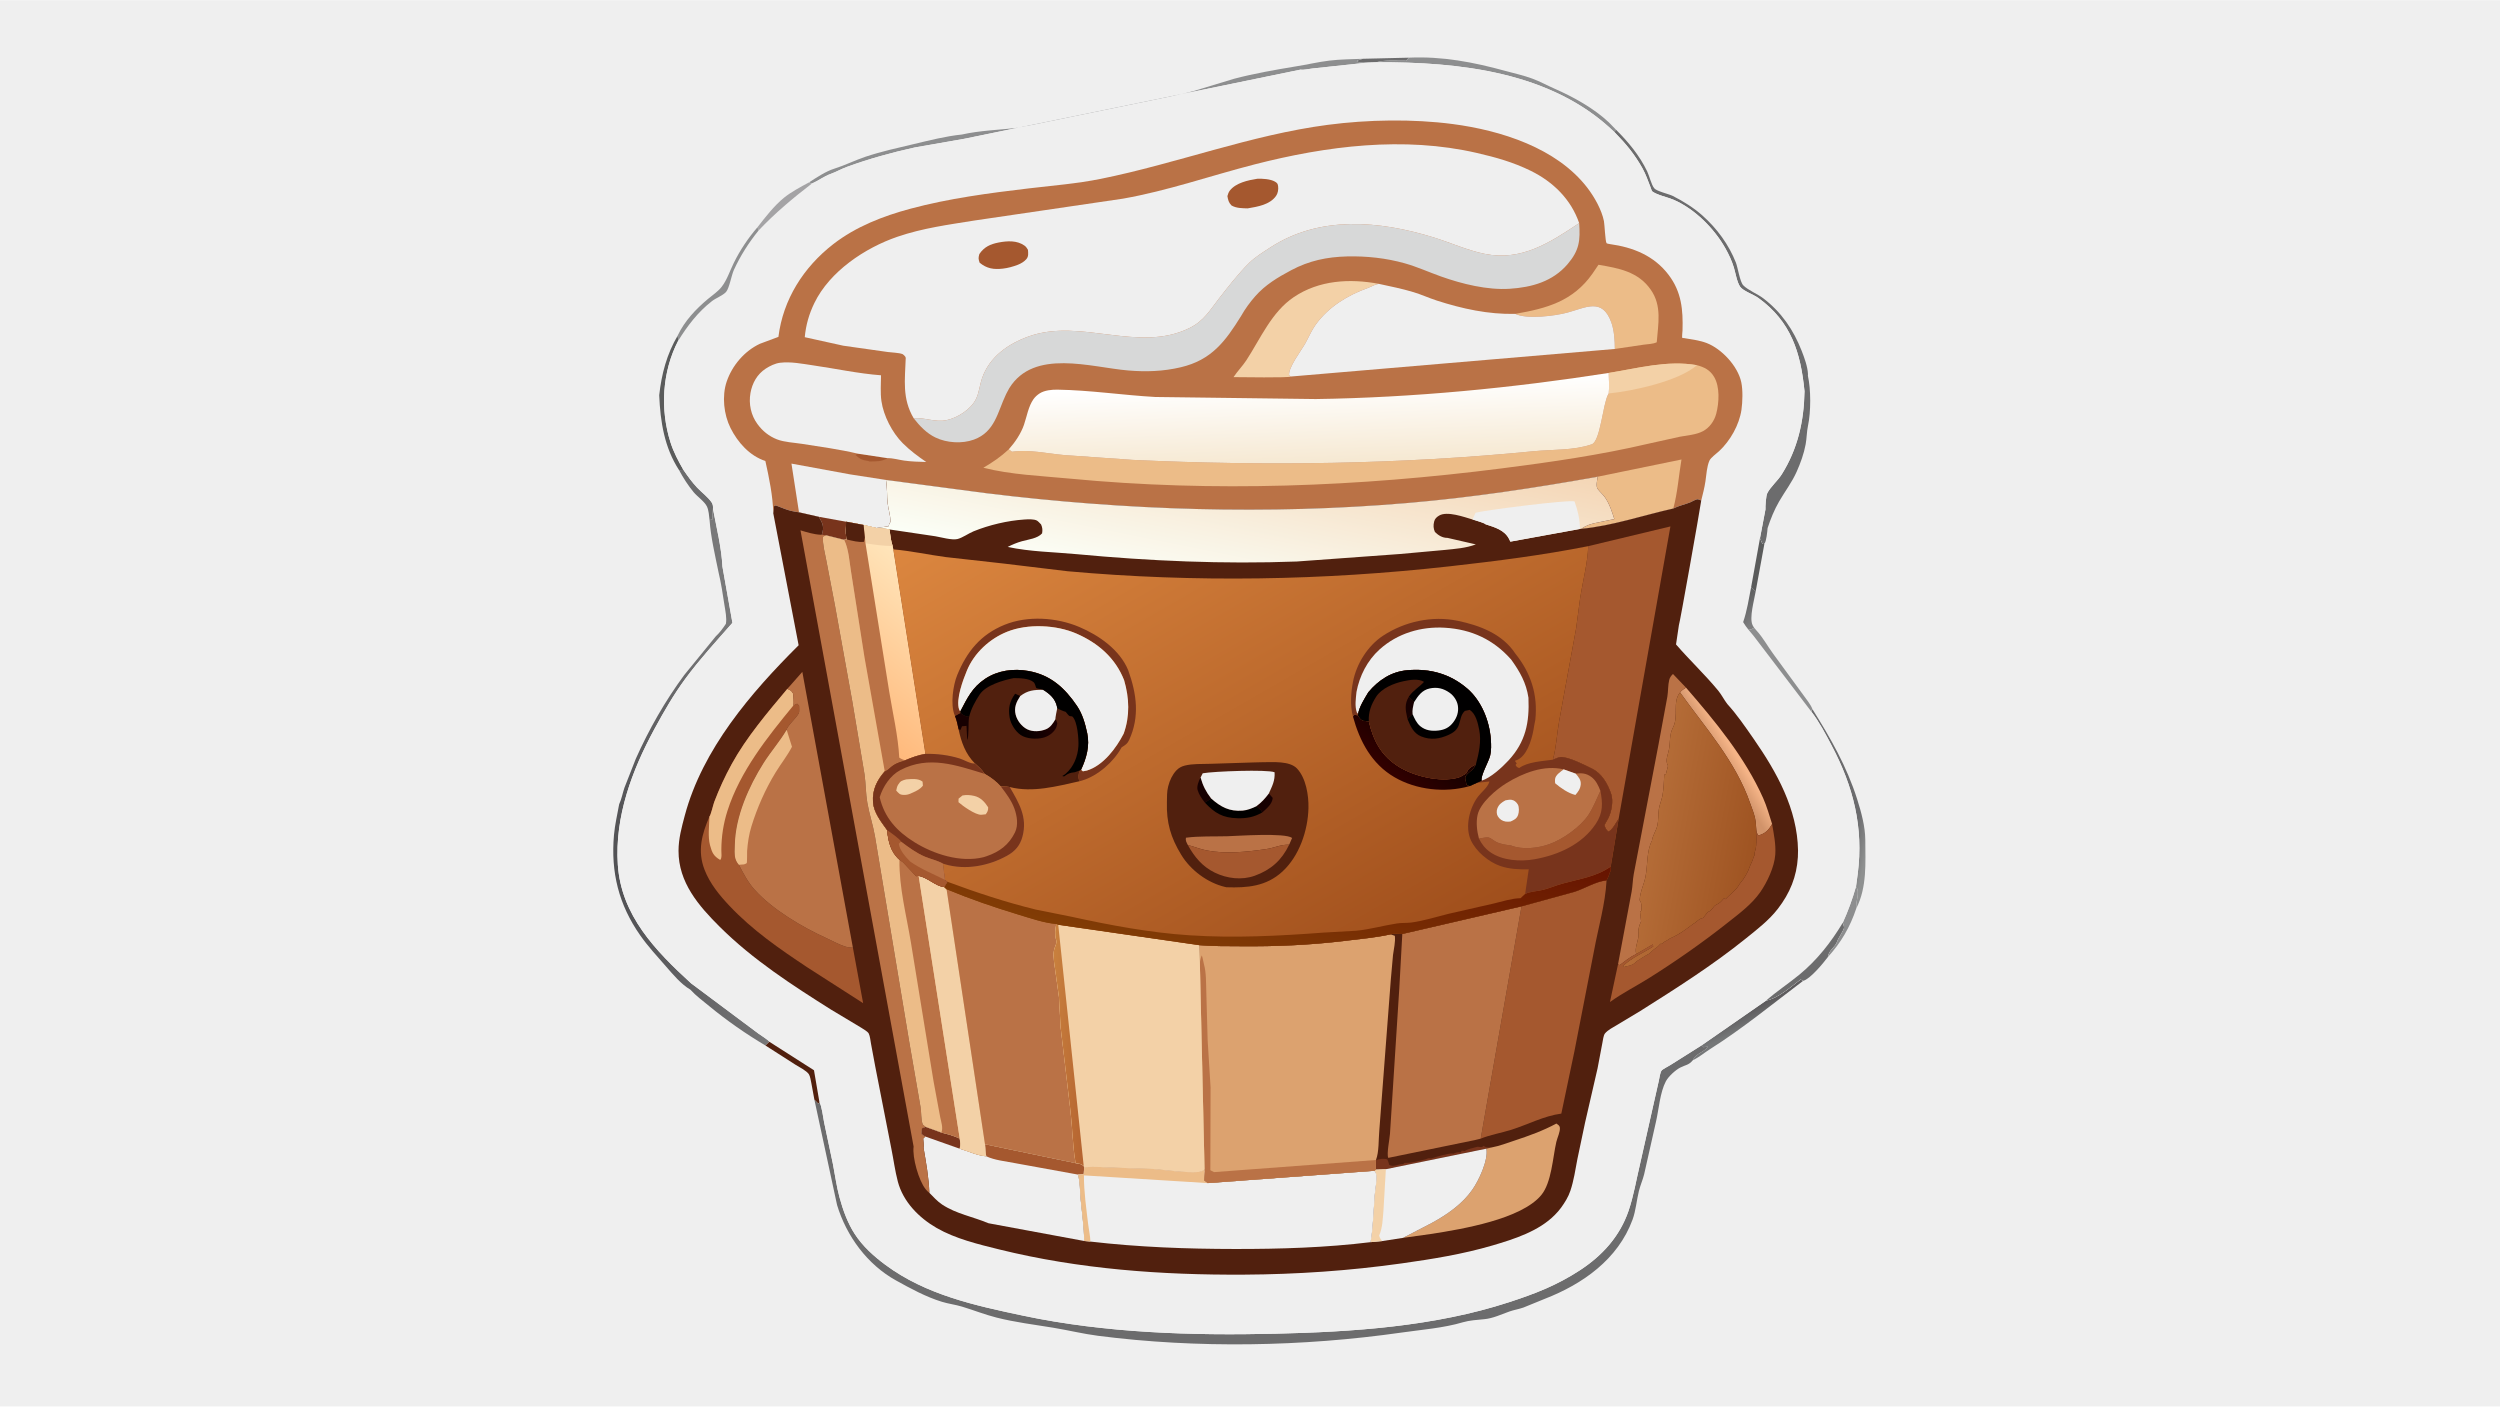 <svg version="1.1" xmlns="http://www.w3.org/2000/svg" style="display: block;" viewBox="0 0 2048 1152" width="1820" height="1024">
<defs>
	<linearGradient id="Gradient1" gradientUnits="userSpaceOnUse" x1="1517.65" y1="692.37" x2="1529.61" y2="694.895">
		<stop class="stop0" offset="0" stop-opacity="1" stop-color="rgb(107,107,109)"/>
		<stop class="stop1" offset="1" stop-opacity="1" stop-color="rgb(142,144,144)"/>
	</linearGradient>
	<linearGradient id="Gradient2" gradientUnits="userSpaceOnUse" x1="1419.9" y1="833.26" x2="1425.03" y2="844.582">
		<stop class="stop0" offset="0" stop-opacity="1" stop-color="rgb(93,91,93)"/>
		<stop class="stop1" offset="1" stop-opacity="1" stop-color="rgb(117,119,120)"/>
	</linearGradient>
	<linearGradient id="Gradient3" gradientUnits="userSpaceOnUse" x1="495.416" y1="650.319" x2="614.476" y2="635.914">
		<stop class="stop0" offset="0" stop-opacity="1" stop-color="rgb(81,81,84)"/>
		<stop class="stop1" offset="1" stop-opacity="1" stop-color="rgb(122,122,123)"/>
	</linearGradient>
	<linearGradient id="Gradient4" gradientUnits="userSpaceOnUse" x1="1427.56" y1="493.41" x2="1440.44" y2="503.59">
		<stop class="stop0" offset="0" stop-opacity="1" stop-color="rgb(96,97,98)"/>
		<stop class="stop1" offset="1" stop-opacity="1" stop-color="rgb(126,126,127)"/>
	</linearGradient>
	<linearGradient id="Gradient5" gradientUnits="userSpaceOnUse" x1="1074.76" y1="377.711" x2="1072.8" y2="314.348">
		<stop class="stop0" offset="0" stop-opacity="1" stop-color="rgb(246,233,211)"/>
		<stop class="stop1" offset="1" stop-opacity="1" stop-color="rgb(255,255,255)"/>
	</linearGradient>
	<linearGradient id="Gradient6" gradientUnits="userSpaceOnUse" x1="1409.53" y1="623.527" x2="1420.91" y2="616.285">
		<stop class="stop0" offset="0" stop-opacity="1" stop-color="rgb(209,147,106)"/>
		<stop class="stop1" offset="1" stop-opacity="1" stop-color="rgb(245,180,135)"/>
	</linearGradient>
	<linearGradient id="Gradient7" gradientUnits="userSpaceOnUse" x1="1437.18" y1="695.037" x2="1349.56" y2="678.96">
		<stop class="stop0" offset="0" stop-opacity="1" stop-color="rgb(159,84,34)"/>
		<stop class="stop1" offset="1" stop-opacity="1" stop-color="rgb(181,109,56)"/>
	</linearGradient>
	<linearGradient id="Gradient8" gradientUnits="userSpaceOnUse" x1="1037.48" y1="337.786" x2="1007.2" y2="487.764">
		<stop class="stop0" offset="0" stop-opacity="1" stop-color="rgb(244,214,182)"/>
		<stop class="stop1" offset="1" stop-opacity="1" stop-color="rgb(251,254,246)"/>
	</linearGradient>
	<linearGradient id="Gradient9" gradientUnits="userSpaceOnUse" x1="692.568" y1="582.657" x2="770.9" y2="482.578">
		<stop class="stop0" offset="0" stop-opacity="1" stop-color="rgb(255,186,125)"/>
		<stop class="stop1" offset="1" stop-opacity="1" stop-color="rgb(255,228,185)"/>
	</linearGradient>
	<linearGradient id="Gradient10" gradientUnits="userSpaceOnUse" x1="892.737" y1="856.535" x2="856.337" y2="853.553">
		<stop class="stop0" offset="0" stop-opacity="1" stop-color="rgb(182,101,49)"/>
		<stop class="stop1" offset="1" stop-opacity="1" stop-color="rgb(201,129,62)"/>
	</linearGradient>
	<linearGradient id="Gradient11" gradientUnits="userSpaceOnUse" x1="1153.11" y1="785.856" x2="904.623" y2="353.858">
		<stop class="stop0" offset="0" stop-opacity="1" stop-color="rgb(160,79,28)"/>
		<stop class="stop1" offset="1" stop-opacity="1" stop-color="rgb(219,134,63)"/>
	</linearGradient>
	<linearGradient id="Gradient12" gradientUnits="userSpaceOnUse" x1="1162.07" y1="609.756" x2="1141.96" y2="634.627">
		<stop class="stop0" offset="0" stop-opacity="1" stop-color="rgb(26,0,0)"/>
		<stop class="stop1" offset="1" stop-opacity="1" stop-color="rgb(49,0,0)"/>
	</linearGradient>
	<linearGradient id="Gradient13" gradientUnits="userSpaceOnUse" x1="1060.22" y1="656.8" x2="1030.72" y2="791.585">
		<stop class="stop0" offset="0" stop-opacity="1" stop-color="rgb(103,20,0)"/>
		<stop class="stop1" offset="1" stop-opacity="1" stop-color="rgb(129,60,5)"/>
	</linearGradient>
	<linearGradient id="Gradient14" gradientUnits="userSpaceOnUse" x1="829.308" y1="590.893" x2="856.18" y2="583.709">
		<stop class="stop0" offset="0" stop-opacity="1" stop-color="rgb(0,0,0)"/>
		<stop class="stop1" offset="1" stop-opacity="1" stop-color="rgb(28,0,1)"/>
	</linearGradient>
</defs>
<path transform="translate(0,0)" fill="rgb(239,239,239)" d="M -0 -0 L 2048 0 L 2048 1152 L -0 1152 L -0 -0 z"/>
<path transform="translate(0,0)" fill="rgb(108,108,109)" d="M 1116.61 48.002 L 1154.13 47.097 L 1151.94 49.593 C 1144.56 49.701 1134.5 48.788 1127.45 50.838 L 1120.46 51.113 C 1117.38 50.763 1114.18 51.637 1111.5 50 C 1112.45 48.934 1115.18 48.449 1116.61 48.002 z"/>
<path transform="translate(0,0)" fill="rgb(108,108,109)" d="M 559.831 384.745 C 563.282 389.776 567.017 395.027 571.23 399.449 C 574.816 403.215 580.486 407.481 583.159 411.727 C 584.055 413.15 584.197 414.988 584.05 416.614 L 583.5 425.49 L 581.28 425.849 C 580.861 422.452 580.611 417.988 579.176 414.883 C 577.292 410.807 571.328 406.762 568.312 403.148 C 563.817 397.763 559.641 391.241 556.33 385.061 L 559.831 384.745 z"/>
<path transform="translate(0,0)" fill="rgb(141,142,143)" d="M 1520.48 725.968 C 1524.04 731.184 1519.99 737.873 1520.68 743.989 C 1515.61 759.275 1508.19 772.056 1497.33 783.944 C 1498.01 778.095 1503.46 775.854 1505.01 771.005 C 1505.85 768.349 1510.57 761.668 1510.62 759.766 C 1510.65 758.756 1509.85 756.862 1509.57 755.817 C 1514.02 745.993 1517.54 736.356 1520.48 725.968 z"/>
<path transform="translate(0,0)" fill="rgb(90,91,91)" d="M 555.246 274.66 L 555.551 279.038 C 542.439 304.399 540.641 335.176 549.286 362.303 C 551.836 370.306 555.658 377.49 559.831 384.745 L 556.33 385.061 C 544.241 366.429 540.956 345.402 540.03 323.642 C 541.946 306.186 546.257 289.864 555.246 274.66 z"/>
<path transform="translate(0,0)" fill="url(#Gradient1)" d="M 1484.72 580.752 C 1499.68 604.792 1512.81 627.473 1521.4 654.612 C 1524.76 665.23 1527.94 676.703 1528.06 687.932 C 1528.14 706.649 1529.52 726.79 1520.68 743.989 C 1519.99 737.873 1524.04 731.184 1520.48 725.968 L 1521.87 715.586 C 1526.73 677.56 1518.25 644.167 1500.51 610.629 C 1495.46 601.089 1490.36 591.248 1483.75 582.692 L 1484.72 580.752 z"/>
<path transform="translate(0,0)" fill="url(#Gradient2)" d="M 1446.87 819.475 C 1456.18 817.896 1467.44 808.036 1475.03 802.251 L 1477.13 803.362 C 1451.93 822.431 1427.65 842.353 1400.94 859.259 C 1395.94 862.427 1392.28 865.751 1386.79 868.384 C 1389.38 862.442 1396.63 861.731 1398.99 857.25 L 1396.12 857.641 L 1395.49 857.75 L 1394.09 856.112 L 1446.87 819.475 z"/>
<path transform="translate(0,0)" fill="rgb(141,142,143)" d="M 1154.13 47.097 C 1181.49 45.852 1206.97 50.759 1233.15 57.941 C 1240.48 59.955 1248.04 61.59 1255.19 64.226 C 1261.45 66.532 1267.39 69.822 1273.49 72.5 C 1288.89 79.26 1305.64 88.509 1317.94 100.075 L 1323.53 105.818 L 1322.81 108.371 C 1271.56 58.561 1195.39 50.586 1127.45 50.838 C 1134.5 48.788 1144.56 49.701 1151.94 49.593 L 1154.13 47.097 z"/>
<path transform="translate(0,0)" fill="rgb(141,142,143)" d="M 1061.24 54.302 C 1070.48 52.874 1079.64 50.644 1088.91 49.523 C 1098.03 48.42 1107.43 48.356 1116.61 48.002 C 1115.18 48.449 1112.45 48.934 1111.5 50 C 1114.18 51.637 1117.38 50.763 1120.46 51.113 L 1075.09 55.979 C 1072.89 56.177 1067.29 57.451 1065.55 56.872 L 789.814 113.583 L 749.534 120.636 C 730.781 124.738 711.822 129.975 693.798 136.573 C 689.219 138.249 684.954 140.738 680.361 142.379 C 675.199 144.223 670.219 148.023 665.061 150.264 L 662.705 149.303 C 668.793 145.366 676.47 140.222 683.348 138.077 C 691.963 135.389 700.402 131.135 709.068 128.243 C 722.02 123.92 735.28 121.037 748.538 117.896 C 761.4 114.849 774.801 111.405 787.95 110.065 C 802.59 106.759 818.732 106.293 833.672 104.53 L 904.005 93.23 L 977.485 74.537 L 1011.03 64.362 C 1027.38 60.071 1044.56 57.072 1061.24 54.302 z"/>
<path transform="translate(0,0)" fill="rgb(108,108,109)" d="M 1322.81 108.371 L 1323.53 105.818 C 1333.77 115.985 1343 127.039 1349.32 140.143 C 1351.16 143.962 1352.69 150.985 1355.13 154.076 C 1357.05 156.521 1367.29 158.833 1370.34 160.372 C 1378.91 164.686 1387.53 170.087 1394.7 176.477 C 1406.51 187 1416.24 200.205 1422.05 215 C 1423.62 219.02 1425.36 230.814 1428.08 233.602 C 1431.94 237.568 1439.84 240.679 1444.47 244.233 C 1459.42 255.7 1469.08 269.875 1475.95 287.305 C 1478.11 292.805 1480.82 300.284 1481.09 306.265 L 1481.03 307.641 C 1483.55 318.96 1483.55 337.22 1481.12 348.573 C 1480.05 353.567 1480.12 358.783 1479.19 363.821 C 1477.78 371.515 1475.01 379.129 1471.84 386.255 C 1467.89 395.116 1462.3 402.284 1457.5 410.581 C 1453.42 417.638 1450.54 424.818 1448.01 432.492 C 1447.87 434.721 1446.96 443.778 1445.43 445.16 L 1444.61 444.543 L 1443.75 445.505 L 1441.77 440.794 L 1446.26 417.212 C 1446.11 414.79 1446.72 406.103 1447.67 404.086 C 1450.06 399.011 1456.32 393.644 1459.5 388.601 C 1472.71 367.654 1477.85 344.828 1478.25 320.367 C 1475.12 288.735 1467.35 263.377 1440.34 243.898 C 1436.57 241.181 1427.94 238.193 1425.56 234.816 C 1422.95 231.102 1421.78 223.655 1420.43 219.179 C 1418.73 213.582 1416.29 208.346 1413.42 203.254 C 1404.25 186.967 1388.24 170.944 1370.99 163.5 C 1366.03 161.359 1357.59 159.731 1353.46 156.614 C 1353.12 156.358 1352.2 153.435 1351.99 152.913 C 1349.93 147.745 1348.2 142.547 1345.47 137.678 C 1339.1 126.335 1331.96 117.626 1322.81 108.371 z"/>
<path transform="translate(0,0)" fill="url(#Gradient3)" d="M 584.05 416.614 C 586.914 431.874 591.097 448.623 591.818 464.042 L 600.009 510.098 C 586.969 524.925 573.359 539.743 561.625 555.627 C 551.944 568.733 543.918 582.715 536.158 597 C 517.696 630.984 503.548 668.904 506.119 708.156 C 508.842 749.731 536.996 778.737 566.115 805.369 L 621.369 846.62 C 622.658 847.542 629.791 852.076 630.198 853.244 L 627.01 856.3 C 611.179 846.941 595.19 835.768 581 824.062 C 575.798 819.77 570.045 815.559 565.516 810.552 C 557.964 806.18 551.281 798.084 545.541 791.525 C 538.344 783.301 530.818 775.146 524.532 766.194 C 506.886 741.064 500.263 714.355 502.975 683.85 C 503.74 675.252 505.714 667.135 507.22 658.681 C 509.165 654.63 510.066 649.542 511.516 645.232 L 520.829 621.5 C 531.597 597.362 544.833 574.141 560.511 552.849 L 586.407 521.101 C 589.75 518.006 592.141 514.663 594.66 510.882 C 595.503 505.991 594.175 500.198 593.432 495.299 C 592.074 486.351 590.742 477.533 588.639 468.721 C 585.782 454.656 582.31 440.183 581.28 425.849 L 583.5 425.49 L 584.05 416.614 z"/>
<path transform="translate(0,0)" fill="rgb(108,108,109)" d="M 671.33 903.056 C 673.002 904.755 674.511 916.377 675.087 919.176 L 682.322 953.419 C 684.085 962.516 685.282 971.684 687.707 980.647 C 690.507 990.999 694.351 1001.72 700.195 1010.73 C 706.718 1020.79 715.74 1028.9 725.296 1036 C 758.439 1060.63 799.119 1069.43 838.699 1077.77 C 905.744 1091.9 976.314 1094.03 1044.59 1092.44 C 1108.33 1090.97 1175.04 1086.53 1235.96 1066.7 C 1257.4 1059.72 1275.27 1052.87 1294.31 1040.42 C 1312.62 1028.44 1326.9 1012.76 1334.09 991.81 C 1338.25 979.671 1340.38 966.61 1343.36 954.131 L 1358.92 885.143 C 1359.37 883.024 1359.95 878.767 1361.08 876.956 C 1361.74 875.903 1366.99 873.189 1368.32 872.358 L 1394.09 856.112 L 1395.49 857.75 L 1396.12 857.641 L 1398.99 857.25 C 1396.63 861.731 1389.38 862.442 1386.79 868.384 C 1383.33 872.541 1380.91 872.131 1376.5 874.396 C 1372.53 876.435 1366.79 881.666 1364.68 885.649 C 1359.84 894.823 1358.96 908.513 1356.6 918.684 L 1346.85 961.98 C 1345.69 966.561 1343.73 970.899 1342.6 975.5 C 1340.72 983.107 1340.08 991.592 1337.41 998.916 C 1325.47 1031.55 1296.45 1051.84 1265.41 1063.89 L 1248.01 1070.99 C 1244.21 1072.32 1240.31 1072.9 1236.49 1074.25 C 1229.9 1076.59 1222.99 1079.89 1215.96 1080.53 C 1210.45 1081.03 1203.6 1081.51 1198.34 1083.08 C 1182.56 1087.79 1164.44 1089.16 1148.11 1091.5 C 1067.27 1103.07 980.771 1104.61 899.618 1094.16 C 887.29 1092.58 875.052 1089.54 862.768 1087.53 C 847.209 1084.97 831.72 1083.11 816.391 1079.23 C 806.748 1076.79 797.564 1073.11 788.062 1070.24 C 782.664 1068.61 777.032 1067.96 771.644 1066.3 C 758.493 1062.27 746.024 1055.45 734.034 1048.82 C 710.457 1035.78 693.437 1012.46 685.72 987 L 667.142 900.702 L 670.393 903.982 L 671.33 903.056 z"/>
<path transform="translate(0,0)" fill="rgb(239,239,239)" d="M 1127.45 50.838 C 1195.39 50.586 1271.56 58.561 1322.81 108.371 C 1331.96 117.626 1339.1 126.335 1345.47 137.678 C 1348.2 142.547 1349.93 147.745 1351.99 152.913 C 1352.2 153.435 1353.12 156.358 1353.46 156.614 C 1357.59 159.731 1366.03 161.359 1370.99 163.5 C 1388.24 170.944 1404.25 186.967 1413.42 203.254 C 1416.29 208.346 1418.73 213.582 1420.43 219.179 C 1421.78 223.655 1422.95 231.102 1425.56 234.816 C 1427.94 238.193 1436.57 241.181 1440.34 243.898 C 1467.35 263.377 1475.12 288.735 1478.25 320.367 C 1477.85 344.828 1472.71 367.654 1459.5 388.601 C 1456.32 393.644 1450.06 399.011 1447.67 404.086 C 1446.72 406.103 1446.11 414.79 1446.26 417.212 L 1441.77 440.794 L 1443.75 445.505 L 1444.61 444.543 L 1445.43 445.16 L 1438.26 484.303 C 1437.15 491.324 1432.75 506.263 1435.81 512.143 L 1436.16 512.824 L 1436.98 514.11 L 1438.97 516.438 C 1444.37 522.333 1447.94 529.112 1452.63 535.495 L 1477.03 568.864 C 1479.46 572.39 1483.28 576.772 1484.72 580.752 L 1483.75 582.692 C 1490.36 591.248 1495.46 601.089 1500.51 610.629 C 1518.25 644.167 1526.73 677.56 1521.87 715.586 L 1520.48 725.968 C 1517.54 736.356 1514.02 745.993 1509.57 755.817 C 1509.85 756.862 1510.65 758.756 1510.62 759.766 C 1510.57 761.668 1505.85 768.349 1505.01 771.005 C 1503.46 775.854 1498.01 778.095 1497.33 783.944 C 1493.87 788.647 1482.63 802.18 1477.13 803.362 L 1475.03 802.251 C 1467.44 808.036 1456.18 817.896 1446.87 819.475 L 1394.09 856.112 L 1368.32 872.358 C 1366.99 873.189 1361.74 875.903 1361.08 876.956 C 1359.95 878.767 1359.37 883.024 1358.92 885.143 L 1343.36 954.131 C 1340.38 966.61 1338.25 979.671 1334.09 991.81 C 1326.9 1012.76 1312.62 1028.44 1294.31 1040.42 C 1275.27 1052.87 1257.4 1059.72 1235.96 1066.7 C 1175.04 1086.53 1108.33 1090.97 1044.59 1092.44 C 976.314 1094.03 905.744 1091.9 838.699 1077.77 C 799.119 1069.43 758.439 1060.63 725.296 1036 C 715.74 1028.9 706.718 1020.79 700.195 1010.73 C 694.351 1001.72 690.507 990.999 687.707 980.647 C 685.282 971.684 684.085 962.516 682.322 953.419 L 675.087 919.176 C 674.511 916.377 673.002 904.755 671.33 903.056 L 670.393 903.982 L 667.142 900.702 L 664.684 887.317 C 664.282 885.342 663.697 881.467 662.616 879.849 C 660.716 877.008 654.58 873.883 651.623 872.067 L 627.01 856.3 L 630.198 853.244 C 629.791 852.076 622.658 847.542 621.369 846.62 L 566.115 805.369 C 536.996 778.737 508.842 749.731 506.119 708.156 C 503.548 668.904 517.696 630.984 536.158 597 C 543.918 582.715 551.944 568.733 561.625 555.627 C 573.359 539.743 586.969 524.925 600.009 510.098 L 591.818 464.042 C 591.097 448.623 586.914 431.874 584.05 416.614 C 584.197 414.988 584.055 413.15 583.159 411.727 C 580.486 407.481 574.816 403.215 571.23 399.449 C 567.017 395.027 563.282 389.776 559.831 384.745 C 555.658 377.49 551.836 370.306 549.286 362.303 C 540.641 335.176 542.439 304.399 555.551 279.038 L 555.246 274.66 L 555.225 274.583 C 560.921 262.71 569.942 253.151 579.949 244.767 C 583.689 241.633 588.222 238.66 591.209 234.813 C 595.585 229.175 597.981 221.595 601.148 215.177 C 606.379 204.577 612.839 194.977 620.522 186.027 C 626.953 177.749 634.084 168.507 642.198 161.881 C 647.892 157.231 656.124 152.815 662.705 149.303 L 665.061 150.264 C 670.219 148.023 675.199 144.223 680.361 142.379 C 684.954 140.738 689.219 138.249 693.798 136.573 C 711.822 129.975 730.781 124.738 749.534 120.636 L 789.814 113.583 L 1065.55 56.872 C 1067.29 57.451 1072.89 56.177 1075.09 55.979 L 1120.46 51.113 L 1127.45 50.838 z"/>
<path transform="translate(0,0)" fill="url(#Gradient4)" d="M 1434.51 480.995 L 1438.26 484.303 C 1437.15 491.324 1432.75 506.263 1435.81 512.143 L 1436.16 512.824 L 1436.98 514.11 C 1435.44 514.983 1434.21 515.88 1432.38 515.755 C 1430.76 513.718 1429.29 511.754 1427.99 509.5 C 1431.13 500.414 1432.66 490.416 1434.51 480.995 z"/>
<path transform="translate(0,0)" fill="rgb(90,91,91)" d="M 1441.77 440.794 L 1443.75 445.505 L 1444.61 444.543 L 1445.43 445.16 L 1438.26 484.303 L 1434.51 480.995 L 1441.77 440.794 z"/>
<path transform="translate(0,0)" fill="rgb(164,163,165)" d="M 620.522 186.027 C 626.953 177.749 634.084 168.507 642.198 161.881 C 647.892 157.231 656.124 152.815 662.705 149.303 L 665.061 150.264 C 649.746 161.984 634.697 174.618 621.424 188.689 L 620.522 186.027 z"/>
<path transform="translate(0,0)" fill="rgb(141,142,143)" d="M 1436.98 514.11 L 1438.97 516.438 C 1444.37 522.333 1447.94 529.112 1452.63 535.495 L 1477.03 568.864 C 1479.46 572.39 1483.28 576.772 1484.72 580.752 L 1483.75 582.692 L 1436.61 520.838 L 1432.38 515.755 C 1434.21 515.88 1435.44 514.983 1436.98 514.11 z"/>
<path transform="translate(0,0)" fill="rgb(81,32,14)" d="M 627.01 856.3 L 630.198 853.244 L 666.818 876.621 L 671.33 903.056 L 670.393 903.982 L 667.142 900.702 L 664.684 887.317 C 664.282 885.342 663.697 881.467 662.616 879.849 C 660.716 877.008 654.58 873.883 651.623 872.067 L 627.01 856.3 z"/>
<path transform="translate(0,0)" fill="rgb(141,142,143)" d="M 620.522 186.027 L 621.424 188.689 C 613.338 198.695 606.575 209.288 601.189 221 C 599.256 225.205 597.458 235.896 594.851 238.94 C 592.325 241.889 586.498 244.002 583.26 246.52 C 571.707 255.501 563.197 266.704 555.551 279.038 L 555.246 274.66 L 555.225 274.583 C 560.921 262.71 569.942 253.151 579.949 244.767 C 583.689 241.633 588.222 238.66 591.209 234.813 C 595.585 229.175 597.981 221.595 601.148 215.177 C 606.379 204.577 612.839 194.977 620.522 186.027 z"/>
<path transform="translate(0,0)" fill="rgb(108,108,109)" d="M 1509.57 755.817 C 1509.85 756.862 1510.65 758.756 1510.62 759.766 C 1510.57 761.668 1505.85 768.349 1505.01 771.005 C 1503.46 775.854 1498.01 778.095 1497.33 783.944 C 1493.87 788.647 1482.63 802.18 1477.13 803.362 L 1475.03 802.251 C 1467.44 808.036 1456.18 817.896 1446.87 819.475 C 1455.49 811.929 1465.21 805.582 1474.07 798.286 C 1488.59 786.316 1499.92 771.864 1509.57 755.817 z"/>
<path transform="translate(0,0)" fill="rgb(186,114,70)" d="M 626.988 377.499 C 614.094 373.294 604.385 362.307 598.484 350.568 C 592.916 339.493 591.277 324.314 595.313 312.439 C 599.772 299.321 609.785 287.461 622.5 281.49 L 637.676 275.832 C 641.502 245.142 658.229 218.806 682.571 199.895 C 701.146 185.463 723.482 176.844 746 170.795 C 777.202 162.413 810.574 157.993 842.637 154.205 C 862.141 151.901 882.275 150.299 901.517 146.422 C 964.067 133.817 1024.41 110.427 1087.76 102.126 C 1120.52 97.833 1157.27 97.175 1190.05 101.48 C 1229.24 106.626 1275.23 120.941 1300.35 153.681 C 1306.19 161.291 1312.09 171.738 1313.96 181.065 C 1314.49 183.719 1315.02 197.629 1316.1 199.077 C 1316.35 199.4 1318.29 199.747 1318.7 199.803 C 1337.75 202.427 1354.97 209.231 1366.97 225.084 C 1377.54 239.03 1378.83 253.718 1378.32 270.6 C 1378.29 271.566 1377.76 275.888 1378.09 276.56 C 1378.27 276.94 1378.92 276.708 1379.34 276.783 C 1385.48 277.884 1392.34 278.631 1398.16 280.894 C 1410.39 285.646 1423.64 299.745 1426.45 312.989 C 1427.81 319.356 1427.54 329.005 1426.62 335.469 C 1424.84 347.868 1417.39 361.027 1408.22 369.5 C 1406.08 371.484 1401.51 374.7 1400.37 377.228 C 1398.23 381.996 1397.85 388.964 1397.09 394.179 C 1396.31 399.467 1394.95 404.651 1393.65 409.828 C 1392.87 409.588 1391.24 408.835 1390.5 408.856 C 1389.21 408.894 1385.83 410.939 1384.44 411.477 C 1379.75 413.297 1375.44 414.097 1370.76 416.446 C 1346.04 422.001 1320.4 430.745 1295.24 433.09 C 1299.73 430.059 1303.64 428.799 1308.95 427.864 L 1322.44 425.083 C 1320.52 419.038 1318.5 412.622 1314.83 407.373 C 1313.07 404.864 1310.69 402.917 1308.88 400.5 C 1307.08 398.086 1308.46 393.306 1308.81 390.38 C 1257.47 399.554 1205.64 407.411 1153.66 411.863 C 1038.51 421.724 922.471 417.955 807.864 403.874 L 725.819 393.032 C 726.923 399.394 726.466 405.834 727.199 412.249 C 727.776 417.291 729.653 422.448 729.49 427.5 L 729.021 428.125 C 728.376 429.093 728.223 429.879 727.995 430.995 L 717.87 432.416 L 707.43 429.917 L 693.156 427.248 C 693.116 431.577 692.242 437.922 693.94 441.876 L 691.518 442.088 L 676.721 438.38 L 673.165 437.965 L 673.891 435.579 C 675.048 430.479 673.33 427.541 670.753 423.224 L 654.539 419.535 C 650.142 418.959 646.034 418.08 641.926 416.389 L 635.5 413.897 L 634.139 414.5 L 633.469 420.359 C 633.137 406.139 630.077 391.388 626.988 377.499 z"/>
<path transform="translate(0,0)" fill="rgb(165,88,47)" d="M 702.663 371.493 L 727.035 375.174 C 721.9 378.236 718.091 377.728 712.24 377.906 L 711.32 377.528 C 706.494 376.898 704.302 375.823 700.723 372.531 L 702.663 371.493 z"/>
<path transform="translate(0,0)" fill="rgb(236,188,136)" d="M 1308.81 390.38 L 1377.47 376.273 C 1375.26 389.333 1374.23 403.783 1370.76 416.446 C 1346.04 422.001 1320.4 430.745 1295.24 433.09 C 1299.73 430.059 1303.64 428.799 1308.95 427.864 L 1322.44 425.083 C 1320.52 419.038 1318.5 412.622 1314.83 407.373 C 1313.07 404.864 1310.69 402.917 1308.88 400.5 C 1307.08 398.086 1308.46 393.306 1308.81 390.38 z"/>
<path transform="translate(0,0)" fill="rgb(243,209,167)" d="M 1057.68 308.293 C 1056.15 309.506 1015.84 308.816 1010.51 308.799 C 1013.7 303.924 1017.87 299.818 1021.05 294.949 C 1032.65 277.133 1041.7 255.473 1059.92 243.221 C 1080.53 229.353 1105.74 227.899 1129.47 232.371 C 1125.81 232.999 1123.8 234.597 1120.46 235.798 C 1103.82 241.772 1088.21 251.338 1077.72 265.933 C 1074.33 270.645 1072.09 276.149 1069.27 281.194 C 1065.99 287.063 1054.98 301.288 1056.08 307.458 L 1057.68 308.293 z"/>
<path transform="translate(0,0)" fill="rgb(236,188,136)" d="M 1241.3 256.978 C 1267.21 252.484 1288.54 246.657 1304.49 224.123 L 1309.47 216.755 C 1326.11 219.6 1341.96 222.303 1352.36 237.236 C 1361.59 250.478 1358.37 265.18 1357.21 280.231 C 1354.27 281.717 1349.68 281.774 1346.41 282.235 L 1322.88 285.725 C 1322.9 279.002 1322.3 270.449 1320.05 264.147 C 1312.64 243.325 1299.04 251.967 1283.78 255.994 C 1273.51 258.706 1250.85 261.594 1241.3 256.978 z"/>
<path transform="translate(0,0)" fill="rgb(239,239,239)" d="M 654.539 419.535 L 648.365 379.646 L 696.357 388.465 L 725.819 393.032 C 726.923 399.394 726.466 405.834 727.199 412.249 C 727.776 417.291 729.653 422.448 729.49 427.5 L 729.021 428.125 C 728.376 429.093 728.223 429.879 727.995 430.995 L 717.87 432.416 L 707.43 429.917 L 693.156 427.248 C 693.116 431.577 692.242 437.922 693.94 441.876 L 691.518 442.088 L 676.721 438.38 L 673.165 437.965 L 673.891 435.579 C 675.048 430.479 673.33 427.541 670.753 423.224 L 654.539 419.535 z"/>
<path transform="translate(0,0)" fill="rgb(120,52,28)" d="M 670.753 423.224 L 693.156 427.248 C 693.116 431.577 692.242 437.922 693.94 441.876 L 691.518 442.088 L 676.721 438.38 L 673.165 437.965 L 673.891 435.579 C 675.048 430.479 673.33 427.541 670.753 423.224 z"/>
<path transform="translate(0,0)" fill="rgb(239,239,239)" d="M 702.663 371.493 C 687.789 367.961 672.114 365.832 656.996 363.462 C 650.558 362.453 642.525 362.147 636.5 359.779 C 629.857 357.169 624.688 352.961 620.489 347.233 C 615.169 339.976 613.21 330.673 614.781 321.839 C 616.233 313.672 620.242 306.446 627.287 301.84 C 630.623 299.659 635.001 297.52 639 297.038 C 647.853 295.97 656.964 297.836 665.708 299.1 C 684.287 301.785 703.017 305.878 721.725 307.299 C 721.687 314.085 721.094 321.754 722.064 328.441 C 723.824 340.574 730.883 354.251 739.524 362.935 C 745.279 368.721 752.047 373.731 758.773 378.323 C 752.709 378.167 746.615 378.006 740.602 377.161 C 736.347 376.563 731.272 375.045 727.035 375.174 L 702.663 371.493 z"/>
<path transform="translate(0,0)" fill="rgb(239,239,239)" d="M 1057.68 308.293 L 1056.08 307.458 C 1054.98 301.288 1065.99 287.063 1069.27 281.194 C 1072.09 276.149 1074.33 270.645 1077.72 265.933 C 1088.21 251.338 1103.82 241.772 1120.46 235.798 C 1123.8 234.597 1125.81 232.999 1129.47 232.371 C 1139.01 234.452 1148.72 236.382 1158.07 239.229 C 1164.52 241.191 1170.61 244.001 1177 246.069 C 1197.75 252.78 1219.45 257.527 1241.3 256.978 C 1250.85 261.594 1273.51 258.706 1283.78 255.994 C 1299.04 251.967 1312.64 243.325 1320.05 264.147 C 1322.3 270.449 1322.9 279.002 1322.88 285.725 L 1057.68 308.293 z"/>
<path transform="translate(0,0)" fill="rgb(236,188,136)" d="M 1317.81 305.379 C 1341.78 301.566 1365.71 294.767 1390.12 299.01 C 1396.19 300.644 1400.85 302.971 1404.18 308.578 C 1409.07 316.823 1408.3 329.742 1405.94 338.762 C 1404.4 344.645 1400.53 350.158 1395.09 353.072 C 1389.56 356.037 1382.13 356.479 1376.01 357.655 L 1350.26 363.36 C 1310.86 372.601 1270.61 378.405 1230.5 383.531 C 1112.85 398.564 994.365 403.271 876.111 391.919 C 852.948 389.695 828.095 388.78 805.572 383.023 C 813.365 378.492 819.814 374.057 826.403 367.943 L 829 369.933 C 842.793 367.898 857.72 371.353 871.54 372.621 L 927.786 376.591 C 1037.13 381.735 1147.12 380.257 1256.03 369.529 C 1271.45 368.01 1289.18 368.978 1303.94 363.855 C 1311.1 361.371 1312.96 330.855 1317.41 322.914 L 1317.83 322.18 C 1318.51 316.703 1317.97 310.893 1317.81 305.379 z"/>
<path transform="translate(0,0)" fill="rgb(243,209,167)" d="M 1317.81 305.379 C 1341.78 301.566 1365.71 294.767 1390.12 299.01 C 1375.37 312.07 1337.37 320.292 1317.83 322.18 C 1318.51 316.703 1317.97 310.893 1317.81 305.379 z"/>
<path transform="translate(0,0)" fill="rgb(215,216,216)" d="M 1293.66 182.651 C 1294.64 196.835 1293.86 204.965 1284.11 216.323 C 1271.92 230.514 1254.83 235.247 1236.8 236.423 C 1218.47 237.618 1197.75 232.492 1180.5 226.359 C 1170.61 222.84 1160.98 218.451 1150.86 215.589 C 1135.53 211.255 1119.3 209.536 1103.42 209.93 C 1087 210.338 1072.32 213.451 1057.78 221.202 C 1046.85 227.032 1036.62 233.083 1028.33 242.497 C 1023.95 247.468 1019.97 252.95 1016.71 258.714 C 1003.77 279.584 992.493 294.779 967.285 300.727 C 952.934 304.114 938.874 304.592 924.202 303.349 C 893.484 300.748 846.998 285.243 826.776 317.886 L 824.463 322.213 L 824.077 323.006 C 817.228 337.284 815.194 353.621 797.857 359.973 C 788.141 363.533 775.577 362.729 766.342 358.275 C 759.005 354.736 753.446 348.857 748.49 342.52 C 757.653 341.655 766.005 346.062 775.459 344.036 C 784.384 342.123 795.208 335.295 799.394 326.982 C 802.142 321.528 802.499 315.48 804.455 309.799 C 810.579 292.012 826.097 281.345 843.055 275.334 C 885.633 260.242 932.602 289.179 974.302 268.652 C 986.362 262.716 990.872 254.304 998.689 244.301 C 1006.42 234.407 1014.31 224.144 1023.26 215.303 C 1028.15 210.465 1034.69 206.465 1040.47 202.693 C 1081.09 176.164 1129.92 180.671 1174.23 194.285 C 1188.24 198.59 1201.77 204.879 1216.22 207.817 C 1246.49 213.971 1269.69 198.579 1293.66 182.651 z"/>
<path transform="translate(0,0)" fill="url(#Gradient5)" d="M 826.403 367.943 C 831.45 362.312 836.41 354.998 838.856 347.822 C 841.162 341.057 842.462 332.776 846.621 326.871 C 847.91 325.041 849.774 323.346 851.66 322.147 C 855.743 319.552 861.601 318.988 866.337 319.063 C 892.911 319.481 919.774 323.574 946.382 325.07 L 1077.81 326.765 C 1157.8 325.6 1238.8 317.732 1317.81 305.379 C 1317.97 310.893 1318.51 316.703 1317.83 322.18 L 1317.41 322.914 C 1312.96 330.855 1311.1 361.371 1303.94 363.855 C 1289.18 368.978 1271.45 368.01 1256.03 369.529 C 1147.12 380.257 1037.13 381.735 927.786 376.591 L 871.54 372.621 C 857.72 371.353 842.793 367.898 829 369.933 L 826.403 367.943 z"/>
<path transform="translate(0,0)" fill="rgb(239,239,239)" d="M 690.862 283.062 L 659.261 276.085 C 660.197 266.056 662.756 257.131 667.15 248.075 C 679.736 222.134 708.694 202.869 735.214 193.793 C 755.996 186.682 777.028 183.929 798.562 180.46 L 919.922 162.603 C 956.544 156.174 991.718 143.782 1027.64 134.563 C 1086.73 119.399 1149.93 111.292 1209.99 125.198 C 1225.57 128.804 1239.53 132.697 1253.95 139.77 C 1272.34 148.786 1287.01 163.179 1293.66 182.651 C 1269.69 198.579 1246.49 213.971 1216.22 207.817 C 1201.77 204.879 1188.24 198.59 1174.23 194.285 C 1129.92 180.671 1081.09 176.164 1040.47 202.693 C 1034.69 206.465 1028.15 210.465 1023.26 215.303 C 1014.31 224.144 1006.42 234.407 998.689 244.301 C 990.872 254.304 986.362 262.716 974.302 268.652 C 932.602 289.179 885.633 260.242 843.055 275.334 C 826.097 281.345 810.579 292.012 804.455 309.799 C 802.499 315.48 802.142 321.528 799.394 326.982 C 795.208 335.295 784.384 342.123 775.459 344.036 C 766.005 346.062 757.653 341.655 748.49 342.52 C 738.875 326.216 741.377 310.931 741.974 293.146 C 741.856 292.611 741.853 292.417 741.507 291.901 C 741.238 291.499 739.931 290.187 739.5 290.003 C 736.622 288.778 730.562 288.702 727.285 288.226 L 690.862 283.062 z"/>
<path transform="translate(0,0)" fill="rgb(165,88,47)" d="M 802.277 208 C 806.187 202.151 811.273 199.84 818.079 198.522 C 825.215 197.14 833.184 196.68 839.33 201.101 C 840.547 201.977 841.357 203.216 842.094 204.5 C 842.307 207.105 842.697 209.833 840.911 212 C 839.147 214.142 836.377 215.76 833.847 216.76 C 829.879 218.272 825.727 219.448 821.5 219.923 C 814.028 220.764 808.39 219.922 802.5 215.045 C 801.448 211.792 801.406 211.3 802.277 208 z"/>
<path transform="translate(0,0)" fill="rgb(165,88,47)" d="M 1029.96 146.303 C 1034.11 146.094 1040.89 146.522 1044.51 148.692 C 1046.34 149.793 1046.73 150.333 1047.03 152.433 C 1047.39 155.009 1046.87 158.174 1045.4 160.278 C 1040.29 167.625 1030.31 169.132 1022.12 170.566 C 1017.61 170.438 1012.87 170.489 1008.88 168.202 C 1006.46 165.736 1006.07 163.745 1005.49 160.5 C 1005.93 158.919 1006.46 157.277 1007.49 155.966 C 1012.45 149.621 1022.44 147.489 1029.96 146.303 z"/>
<path transform="translate(0,0)" fill="rgb(81,32,14)" d="M 725.819 393.032 L 807.864 403.874 C 922.471 417.955 1038.51 421.724 1153.66 411.863 C 1205.64 407.411 1257.47 399.554 1308.81 390.38 C 1308.46 393.306 1307.08 398.086 1308.88 400.5 C 1310.69 402.917 1313.07 404.864 1314.83 407.373 C 1318.5 412.622 1320.52 419.038 1322.44 425.083 L 1308.95 427.864 C 1303.64 428.799 1299.73 430.059 1295.24 433.09 C 1320.4 430.745 1346.04 422.001 1370.76 416.446 C 1375.44 414.097 1379.75 413.297 1384.44 411.477 C 1385.83 410.939 1389.21 408.894 1390.5 408.856 C 1391.24 408.835 1392.87 409.588 1393.65 409.828 C 1392.37 418.822 1375.89 511.546 1375.35 512.005 L 1373 527.778 C 1384.14 540.659 1396.76 552.512 1407.55 565.611 C 1410.33 568.996 1412.29 573.048 1414.99 576.573 C 1422.98 585.338 1429.89 595.498 1436.66 605.234 C 1455.51 632.357 1472.41 662.639 1472.95 696.539 L 1472.82 701.982 C 1471.85 718.035 1466.32 731.491 1456.49 744.249 C 1449.1 753.846 1439.46 761.176 1430.1 768.731 C 1403.08 790.522 1373.08 809.538 1343.76 828.049 L 1324.63 839.543 C 1321.5 841.412 1317.1 843.648 1314.78 846.479 C 1313.55 847.983 1313.07 852.168 1312.69 854.093 L 1308.74 874.984 L 1298.5 919.447 L 1292.2 949.376 C 1290.54 958.045 1289.27 967 1286.44 975.389 C 1284.76 980.367 1281.94 984.898 1278.88 989.141 C 1277.34 991.288 1275.6 993.215 1273.74 995.098 C 1260.55 1008.5 1240.31 1014.95 1222.71 1020.12 C 1198.25 1027.3 1173.49 1031.28 1148.31 1034.83 C 1105.31 1040.88 1062.46 1043.8 1019.05 1044.05 C 951.661 1044.43 884.07 1039.6 818.5 1023.38 C 801.4 1019.15 782.613 1014.65 767.237 1005.77 C 752.721 997.397 739.854 984.327 735.5 967.802 C 733.171 958.962 732.035 949.868 730.208 940.922 L 717.026 873.657 L 713.546 854.979 C 713.082 852.525 712.769 848.764 711.712 846.602 C 710.909 844.96 707.083 842.739 705.562 841.794 L 681.053 827.102 C 648.964 806.875 616.77 786.069 589.721 759.198 C 572.325 741.918 555.79 722.742 555.85 696.882 C 555.873 686.839 558.399 677.626 560.964 668 C 575.477 613.539 615.12 567.365 654.241 528.465 L 633.469 420.359 L 634.139 414.5 L 635.5 413.897 L 641.926 416.389 C 646.034 418.08 650.142 418.959 654.539 419.535 L 670.753 423.224 C 673.33 427.541 675.048 430.479 673.891 435.579 L 673.165 437.965 L 676.721 438.38 L 691.518 442.088 L 693.94 441.876 C 692.242 437.922 693.116 431.577 693.156 427.248 L 707.43 429.917 L 717.87 432.416 L 727.995 430.995 C 728.223 429.879 728.376 429.093 729.021 428.125 L 729.49 427.5 C 729.653 422.448 727.776 417.291 727.199 412.249 C 726.466 405.834 726.923 399.394 725.819 393.032 z"/>
<path transform="translate(0,0)" fill="rgb(120,52,28)" d="M 1136.66 950.179 C 1137.37 951.248 1137.63 952.765 1138 954 C 1141 956.266 1145.02 953.58 1148.62 953.52 C 1149.86 953.499 1149.67 953.336 1150.5 952.51 C 1155.63 952.726 1163 950.857 1168 949.51 L 1170 948.755 C 1171.39 948.604 1171.97 949.082 1173.47 948.549 C 1176.5 947.473 1187.36 944.401 1189.93 944.821 L 1190.5 945 C 1192.11 944.212 1194.1 943.55 1195.92 943.847 L 1196.5 944 L 1197.5 942.51 L 1200 942.755 C 1201.87 941.203 1207.13 940.254 1209.5 939.51 C 1211.8 938.789 1213.46 940.55 1215.5 938.51 C 1217.01 940.018 1219.16 939.763 1221.24 939.968 L 1217.64 940.846 L 1135.31 957.662 L 1127.15 958.03 L 1127.19 950.125 C 1130.56 949.359 1133.18 948.654 1136.59 949.664 L 1136.66 950.179 z"/>
<path transform="translate(0,0)" fill="url(#Gradient6)" d="M 1381.17 563.16 C 1405.06 590.732 1429.48 620.184 1444.42 653.797 C 1447.43 660.557 1449.43 667.826 1451.7 674.866 C 1448.71 680.043 1446.29 682.587 1440.5 684.311 C 1438.5 682.128 1438.73 677.703 1438.41 674.71 L 1438.26 673.25 L 1438.15 672.48 C 1437.49 667.345 1435.44 662.892 1433.77 658.053 C 1421.94 623.693 1397.13 596.192 1376.29 567.12 C 1377.52 565.327 1379.39 564.323 1381.17 563.16 z"/>
<path transform="translate(0,0)" fill="rgb(186,114,70)" d="M 1325.48 789.834 L 1336.66 730.169 C 1337.5 725.439 1337.5 720.594 1338.38 715.844 L 1358.63 609.873 L 1365.89 570.633 C 1366.63 566.208 1366.36 561.063 1367.43 556.827 C 1367.93 554.837 1369.05 553.367 1370.5 551.982 L 1381.17 563.16 C 1379.39 564.323 1377.52 565.327 1376.29 567.12 C 1369.87 574.87 1375.25 586.543 1370.61 595.605 C 1367.34 601.989 1368.41 606.977 1367.28 613.5 C 1366.66 617.159 1364.45 621.768 1365.65 625.338 L 1366.41 627.312 L 1364.7 633.954 L 1363.37 634.5 C 1363.04 640.187 1362.91 646.07 1361.87 651.676 C 1361.19 655.361 1359.56 658.813 1358.96 662.5 C 1358.23 666.958 1358.73 671.654 1357.73 676.051 C 1356.75 680.328 1353.75 684.393 1353.24 688.658 C 1348.82 696.884 1349.82 708.981 1347.98 718.107 C 1346.62 724.855 1343.6 730.11 1343.19 737.34 L 1343.48 737.713 C 1345.11 740.082 1344.62 743.262 1344.5 746 L 1343.51 747 L 1344.38 754.638 C 1342.92 757.83 1341.78 761.047 1342.24 764.602 C 1342.88 769.488 1338.51 776.695 1340.52 781.331 C 1335.48 783.732 1331.31 787.06 1326.93 790.471 L 1325.48 789.834 z"/>
<path transform="translate(0,0)" fill="rgb(165,88,47)" d="M 1451.7 674.866 C 1453.11 683.053 1454.88 691.557 1454.31 699.906 C 1453.63 709.952 1447.71 722.491 1442.07 730.622 C 1435.01 740.776 1424.4 748.548 1414.79 756.142 C 1394.42 772.242 1372.53 787.528 1350.55 801.299 C 1339.93 807.947 1329.09 813.375 1318.87 820.724 L 1325.48 789.834 L 1326.93 790.471 C 1331.31 787.06 1335.48 783.732 1340.52 781.331 L 1354 773.524 L 1354.34 775.213 C 1346.19 780.557 1336.29 784.508 1329.43 791.427 L 1330.84 791.997 C 1331.71 791.485 1331.26 791.652 1332.36 791.457 C 1335.77 790.851 1338.26 790.068 1340.68 787.38 C 1340.76 787.296 1344.62 784.879 1345.28 784.438 L 1346 784 L 1349.75 781.75 C 1352.27 780.731 1352.74 779.099 1354.75 777.75 C 1357.1 776.171 1358.29 775.196 1360.25 773.005 L 1361.5 773 C 1362.92 771.284 1364.8 770.872 1366.54 769.637 C 1367.27 769.117 1367.8 768.706 1368.64 768.344 L 1369.5 768 C 1375.71 765.217 1380.61 761.59 1386 757.5 L 1387 756.755 C 1389.82 755.354 1391.96 752.157 1395.13 751.903 L 1399 747.005 C 1402.81 745.905 1403.17 742.19 1406.01 741.005 C 1408.94 739.777 1410.29 737.974 1412.5 735.51 L 1413.5 736.49 C 1416.53 733.112 1422.3 729.021 1424.35 725.181 C 1425.35 723.299 1426.87 721.982 1428.04 720.233 C 1429.98 717.329 1432.18 713.527 1433.27 710.228 C 1434.1 707.721 1435.65 705.405 1436.27 702.903 C 1436.55 701.789 1436.35 702.132 1437.02 701.125 C 1437.87 699.853 1437.05 699.152 1437.49 698 C 1439.84 691.915 1438.44 681.589 1438.41 674.71 C 1438.73 677.703 1438.5 682.128 1440.5 684.311 C 1446.29 682.587 1448.71 680.043 1451.7 674.866 z"/>
<path transform="translate(0,0)" fill="rgb(220,162,111)" d="M 1221.24 939.968 L 1222.11 939.813 C 1228.43 938.63 1234.63 936.231 1240.73 934.208 C 1252.7 930.239 1263.84 926.265 1275 920.261 C 1276.31 921.316 1277.61 921.812 1277.83 923.553 C 1278.24 926.952 1275.74 931.861 1274.94 935.341 C 1272.01 948.019 1271.06 968.697 1262.58 978.903 C 1246.18 998.672 1197.78 1006.71 1173.17 1010.6 L 1149.41 1013.91 L 1173.28 1001.51 C 1185.52 994.842 1198.14 986.025 1206.19 974.405 C 1211.56 966.666 1219.33 950.212 1217.64 940.846 L 1221.24 939.968 z"/>
<path transform="translate(0,0)" fill="rgb(239,239,239)" d="M 1135.31 957.662 L 1217.64 940.846 C 1219.33 950.212 1211.56 966.666 1206.19 974.405 C 1198.14 986.025 1185.52 994.842 1173.28 1001.51 L 1149.41 1013.91 L 1132.25 1016.55 L 1122.82 1017.43 C 1124.9 1005.24 1125.17 991.956 1126.13 979.587 C 1126.55 974.215 1127.98 967.798 1127.52 962.5 C 1127.4 961.175 1126.78 960.047 1126.04 958.965 L 1127.15 958.03 L 1135.31 957.662 z"/>
<path transform="translate(0,0)" fill="rgb(243,209,167)" d="M 1127.15 958.03 L 1135.31 957.662 L 1133.32 991.693 C 1132.7 998.554 1132.61 1005.61 1129.82 1012 C 1130.3 1013.97 1130.97 1014.99 1132.25 1016.55 L 1122.82 1017.43 C 1124.9 1005.24 1125.17 991.956 1126.13 979.587 C 1126.55 974.215 1127.98 967.798 1127.52 962.5 C 1127.4 961.175 1126.78 960.047 1126.04 958.965 L 1127.15 958.03 z"/>
<path transform="translate(0,0)" fill="rgb(165,88,47)" d="M 644.922 564.233 C 647.727 565.363 648.055 565.483 649.691 568 C 649.837 571.086 650.35 574.775 649.926 577.817 L 653 576.313 L 654.644 578 C 654.61 579.383 654.96 582.685 654.5 583.832 C 653.088 587.353 644.512 594.797 644.441 597.756 C 638.743 607.397 631.43 615.624 625.503 625.021 C 613.339 644.306 602.505 668.738 601.994 691.805 C 601.919 695.203 601.513 699.712 602.401 702.995 C 602.949 705.019 603.922 706.708 605.27 708.296 C 609.015 715.487 612.728 722.646 618.189 728.727 C 632.86 745.061 657.214 759.394 677.115 768.445 C 681.961 770.65 687.164 773.595 692.195 775.215 C 694.347 775.908 696.444 776.118 698.693 776.203 L 707.073 821.654 L 661.203 792.217 C 638.486 777.119 616.48 761.926 597.628 741.965 C 589.41 733.264 581.554 723.693 577.184 712.397 C 571.19 696.906 574.895 683.389 581.182 668.711 C 582.354 667.541 584.281 658.968 585.099 656.82 C 589.211 646.027 593.798 636.033 599.356 625.89 C 611.374 603.956 628.907 583.318 644.922 564.233 z"/>
<path transform="translate(0,0)" fill="rgb(236,188,136)" d="M 644.922 564.233 C 647.727 565.363 648.055 565.483 649.691 568 C 649.837 571.086 650.35 574.775 649.926 577.817 C 628.714 603.61 606.284 631.704 595.965 664 C 592.63 674.439 590.981 685.026 590.927 695.979 C 590.916 698.231 591.613 702.918 589.984 704.322 C 584.52 701.136 583.303 698.344 581.668 692.335 C 579.778 685.389 580.985 675.972 581.182 668.711 C 582.354 667.541 584.281 658.968 585.099 656.82 C 589.211 646.027 593.798 636.033 599.356 625.89 C 611.374 603.956 628.907 583.318 644.922 564.233 z"/>
<path transform="translate(0,0)" fill="rgb(239,239,239)" d="M 758.115 922.956 L 771.175 927.649 C 776.371 928.92 781.382 930.251 786.219 932.577 C 786.526 935.555 787.247 938.035 786.073 940.832 C 792.481 942.677 801.478 946.772 807.91 947.072 C 807.244 943.846 807.153 940.477 806.905 937.195 L 881.154 952.668 C 883.897 953.132 885.609 953.065 887.775 954.98 L 888.107 955.992 L 887.873 961.5 C 886.218 961.853 884.757 962.118 883.061 962.078 C 884.904 968.068 884.64 975.63 885.232 981.953 C 886.316 993.519 888.018 1004.84 888.178 1016.48 L 809.757 1001.94 C 797.06 996.573 783.558 994.374 771.811 986.634 C 767.824 984.008 764.679 980.376 761.318 977.025 C 760.938 964.746 758.663 952.309 756.593 940.217 C 757.038 938.089 756.408 934.769 756.292 932.53 L 758.024 930.912 C 756.566 930.213 755.763 929.74 754.663 928.5 L 755.305 924.114 L 758.115 922.956 z"/>
<path transform="translate(0,0)" fill="rgb(120,52,28)" d="M 758.115 922.956 L 771.175 927.649 C 776.371 928.92 781.382 930.251 786.219 932.577 C 786.526 935.555 787.247 938.035 786.073 940.832 L 758.024 930.912 C 756.566 930.213 755.763 929.74 754.663 928.5 L 755.305 924.114 L 758.115 922.956 z"/>
<path transform="translate(0,0)" fill="rgb(165,88,47)" d="M 806.905 937.195 L 881.154 952.668 C 883.897 953.132 885.609 953.065 887.775 954.98 L 888.107 955.992 L 887.873 961.5 C 886.218 961.853 884.757 962.118 883.061 962.078 L 830.796 952.575 C 823.294 951.089 814.824 950.336 807.91 947.072 C 807.244 943.846 807.153 940.477 806.905 937.195 z"/>
<path transform="translate(0,0)" fill="rgb(186,114,70)" d="M 748.428 939.135 L 655.755 434.305 C 661.096 435.921 666.755 437.677 672.345 437.934 L 673.165 437.965 L 676.721 438.38 L 674.132 439.5 C 673.829 446.111 675.795 453.026 677.022 459.5 L 684.03 496 L 698.146 574.094 L 708.251 634.347 C 709.328 641.966 709.198 649.9 710.512 657.444 C 712.109 666.617 715.164 675.659 716.778 684.935 L 744.931 853.847 L 754.107 906.761 C 754.852 911.326 754.378 916.776 755.914 921.082 L 758.115 922.956 L 755.305 924.114 L 754.663 928.5 C 755.763 929.74 756.566 930.213 758.024 930.912 L 756.292 932.53 C 756.408 934.769 757.038 938.089 756.593 940.217 C 758.663 952.309 760.938 964.746 761.318 977.025 C 760.054 976.166 759.133 975.129 758.192 973.938 C 752.594 966.86 747.26 948.129 748.428 939.135 z"/>
<path transform="translate(0,0)" fill="rgb(186,114,70)" d="M 644.922 564.233 L 657.262 550.242 L 698.693 776.203 C 696.444 776.118 694.347 775.908 692.195 775.215 C 687.164 773.595 681.961 770.65 677.115 768.445 C 657.214 759.394 632.86 745.061 618.189 728.727 C 612.728 722.646 609.015 715.487 605.27 708.296 C 603.922 706.708 602.949 705.019 602.401 702.995 C 601.513 699.712 601.919 695.203 601.994 691.805 C 602.505 668.738 613.339 644.306 625.503 625.021 C 631.43 615.624 638.743 607.397 644.441 597.756 C 644.512 594.797 653.088 587.353 654.5 583.832 C 654.96 582.685 654.61 579.383 654.644 578 L 653 576.313 L 649.926 577.817 C 650.35 574.775 649.837 571.086 649.691 568 C 648.055 565.483 647.727 565.363 644.922 564.233 z"/>
<path transform="translate(0,0)" fill="rgb(236,188,136)" d="M 644.441 597.756 L 648.786 611.619 C 644.911 619.084 639.819 625.392 635.453 632.505 C 627.057 646.182 620.244 661.613 615.532 676.938 C 613.552 683.379 612.519 690.303 612.034 697.02 C 611.93 698.458 612.127 706.309 611.705 706.909 C 611.468 707.246 609.929 707.864 609.5 707.957 L 605.27 708.296 C 603.922 706.708 602.949 705.019 602.401 702.995 C 601.513 699.712 601.919 695.203 601.994 691.805 C 602.505 668.738 613.339 644.306 625.503 625.021 C 631.43 615.624 638.743 607.397 644.441 597.756 z"/>
<path transform="translate(0,0)" fill="url(#Gradient7)" d="M 1376.29 567.12 C 1397.13 596.192 1421.94 623.693 1433.77 658.053 C 1435.44 662.892 1437.49 667.345 1438.15 672.48 L 1438.26 673.25 L 1438.41 674.71 C 1438.44 681.589 1439.84 691.915 1437.49 698 C 1437.05 699.152 1437.87 699.853 1437.02 701.125 C 1436.35 702.132 1436.55 701.789 1436.27 702.903 C 1435.65 705.405 1434.1 707.721 1433.27 710.228 C 1432.18 713.527 1429.98 717.329 1428.04 720.233 C 1426.87 721.982 1425.35 723.299 1424.35 725.181 C 1422.3 729.021 1416.53 733.112 1413.5 736.49 L 1412.5 735.51 C 1410.29 737.974 1408.94 739.777 1406.01 741.005 C 1403.17 742.19 1402.81 745.905 1399 747.005 L 1395.13 751.903 C 1391.96 752.157 1389.82 755.354 1387 756.755 L 1386 757.5 C 1380.61 761.59 1375.71 765.217 1369.5 768 L 1368.64 768.344 C 1367.8 768.706 1367.27 769.117 1366.54 769.637 C 1364.8 770.872 1362.92 771.284 1361.5 773 L 1360.25 773.005 C 1358.29 775.196 1357.1 776.171 1354.75 777.75 C 1352.74 779.099 1352.27 780.731 1349.75 781.75 L 1346 784 L 1345.28 784.438 C 1344.62 784.879 1340.76 787.296 1340.68 787.38 C 1338.26 790.068 1335.77 790.851 1332.36 791.457 C 1331.26 791.652 1331.71 791.485 1330.84 791.997 L 1329.43 791.427 C 1336.29 784.508 1346.19 780.557 1354.34 775.213 L 1354 773.524 L 1340.52 781.331 C 1338.51 776.695 1342.88 769.488 1342.24 764.602 C 1341.78 761.047 1342.92 757.83 1344.38 754.638 L 1343.51 747 L 1344.5 746 C 1344.62 743.262 1345.11 740.082 1343.48 737.713 L 1343.19 737.34 C 1343.6 730.11 1346.62 724.855 1347.98 718.107 C 1349.82 708.981 1348.82 696.884 1353.24 688.658 C 1353.75 684.393 1356.75 680.328 1357.73 676.051 C 1358.73 671.654 1358.23 666.958 1358.96 662.5 C 1359.56 658.813 1361.19 655.361 1361.87 651.676 C 1362.91 646.07 1363.04 640.187 1363.37 634.5 L 1364.7 633.954 L 1366.41 627.312 L 1365.65 625.338 C 1364.45 621.768 1366.66 617.159 1367.28 613.5 C 1368.41 606.977 1367.34 601.989 1370.61 595.605 C 1375.25 586.543 1369.87 574.87 1376.29 567.12 z"/>
<path transform="translate(0,0)" fill="rgb(165,88,47)" d="M 1246.43 742.347 L 1289.89 730.424 C 1298.2 727.756 1307.45 721.852 1316.08 721.105 C 1315.12 740.232 1309.26 759.952 1305.81 778.801 L 1289.76 861.106 L 1279.04 912.116 C 1264.71 914.05 1251.9 920.985 1238.13 925.356 C 1230.01 927.933 1220.76 929.452 1212.99 932.643 L 1246.43 742.347 z"/>
<path transform="translate(0,0)" fill="rgb(165,88,47)" d="M 1301.08 447.269 L 1368.41 431.111 L 1326.01 670.506 C 1323.94 673.6 1320.84 679.966 1317.5 681.141 C 1315.47 679.135 1315.19 678.505 1314.36 675.759 L 1317.5 670.148 C 1320.22 664.822 1321.84 655.996 1319.87 650.249 C 1317.02 641.941 1312.35 633.548 1304.2 629.529 C 1298.31 626.622 1284.89 619.783 1278.5 619.997 C 1276.86 620.052 1273.78 621.624 1272.12 622.199 C 1275.01 611.994 1275.36 600.916 1277.28 590.5 L 1291.16 514.598 L 1294.5 489.395 C 1296.75 475.273 1300.52 461.653 1301.08 447.269 z"/>
<path transform="translate(0,0)" fill="rgb(239,239,239)" d="M 888.107 955.992 C 897.267 955.386 906.648 956.176 915.83 956.481 L 945.737 957.547 C 957.52 958.554 969.792 960.604 981.612 959.948 C 983.587 959.838 985.282 959.182 986.76 957.863 L 987.001 959.137 L 986.426 966.884 L 989.267 969.055 L 1126.04 958.965 C 1126.78 960.047 1127.4 961.175 1127.52 962.5 C 1127.98 967.798 1126.55 974.215 1126.13 979.587 C 1125.17 991.956 1124.9 1005.24 1122.82 1017.43 C 1086.17 1021.94 1048.72 1023.07 1011.83 1023.03 C 972.136 1022.98 932.705 1021.56 893.251 1016.96 L 888.178 1016.48 C 888.018 1004.84 886.316 993.519 885.232 981.953 C 884.64 975.63 884.904 968.068 883.061 962.078 C 884.757 962.118 886.218 961.853 887.873 961.5 L 888.107 955.992 z"/>
<path transform="translate(0,0)" fill="rgb(236,188,136)" d="M 888.107 955.992 C 897.267 955.386 906.648 956.176 915.83 956.481 L 945.737 957.547 C 957.52 958.554 969.792 960.604 981.612 959.948 C 983.587 959.838 985.282 959.182 986.76 957.863 L 987.001 959.137 L 986.426 966.884 L 989.267 969.055 L 887.954 962.738 C 887.923 976.222 889.868 989.482 891.437 1002.85 C 891.977 1007.45 893.174 1012.36 893.251 1016.96 L 888.178 1016.48 C 888.018 1004.84 886.316 993.519 885.232 981.953 C 884.64 975.63 884.904 968.068 883.061 962.078 C 884.757 962.118 886.218 961.853 887.873 961.5 L 888.107 955.992 z"/>
<path transform="translate(0,0)" fill="rgb(186,114,70)" d="M 1148.77 764.975 L 1246.43 742.347 L 1212.99 932.643 L 1208.41 933.76 L 1137.27 948.386 C 1135.8 945.027 1138.41 932.991 1138.68 928.533 L 1146.31 809.5 L 1148.77 764.975 z"/>
<path transform="translate(0,0)" fill="url(#Gradient8)" d="M 725.819 393.032 L 807.864 403.874 C 922.471 417.955 1038.51 421.724 1153.66 411.863 C 1205.64 407.411 1257.47 399.554 1308.81 390.38 C 1308.46 393.306 1307.08 398.086 1308.88 400.5 C 1310.69 402.917 1313.07 404.864 1314.83 407.373 C 1318.5 412.622 1320.52 419.038 1322.44 425.083 L 1308.95 427.864 C 1303.64 428.799 1299.73 430.059 1295.24 433.09 L 1294.31 433.167 L 1237.26 443.573 L 1236.3 441.505 C 1232.52 433.958 1224.42 431.803 1216.98 429.361 C 1216.15 428.225 1208.12 426.061 1206.3 425.421 C 1199.47 423.438 1185.45 418.276 1178.89 422.246 C 1176.91 423.445 1175.41 424.79 1174.85 427.113 C 1174.09 430.256 1174.18 432.715 1175.5 435.686 C 1178.39 438.464 1181.62 440.522 1185.79 440.494 L 1209.01 445.832 C 1200.86 448.911 1192.22 449.477 1183.63 450.364 L 1147.1 453.68 L 1062.34 459.844 C 1002.32 462.127 941.718 459.431 881.956 453.827 C 863.456 452.092 843.581 451.847 825.507 447.9 C 829.231 445.996 833.186 444.334 837.219 443.219 C 842.456 441.772 850.005 440.978 853.689 436.78 C 854.145 433.872 853.991 432.224 852.866 429.5 C 851.97 428.661 850.521 426.912 849.5 426.347 C 846.983 424.954 842.071 425.252 839.213 425.438 C 825.456 426.333 810.298 429.925 797.519 435.123 C 793.411 436.794 788.331 440.525 784.236 441.467 C 779.75 442.498 770.84 439.951 766.237 439.164 L 728.676 433.587 C 725.282 432.831 721.355 432.781 717.87 432.416 L 727.995 430.995 C 728.223 429.879 728.376 429.093 729.021 428.125 L 729.49 427.5 C 729.653 422.448 727.776 417.291 727.199 412.249 C 726.466 405.834 726.923 399.394 725.819 393.032 z"/>
<path transform="translate(0,0)" fill="rgb(239,239,239)" d="M 1206.3 425.421 L 1208.8 419.86 C 1216.85 417.826 1284.62 409.043 1289.86 410.621 C 1292.65 418.574 1294.14 424.754 1294.31 433.167 L 1237.26 443.573 L 1236.3 441.505 C 1232.52 433.958 1224.42 431.803 1216.98 429.361 C 1216.15 428.225 1208.12 426.061 1206.3 425.421 z"/>
<path transform="translate(0,0)" fill="rgb(220,162,111)" d="M 1139.22 765.279 L 1142.67 766.5 C 1143.22 771.644 1141.82 777.069 1141.16 782.172 L 1139.37 802.181 L 1129.93 925.897 C 1129.25 932.984 1129.78 943.562 1127.19 950.125 L 1127.15 958.03 L 1126.04 958.965 L 989.267 969.055 L 986.426 966.884 L 987.001 959.137 L 986.76 957.863 L 982.912 788.249 L 982.409 774.137 C 993.763 775.12 1005.48 774.919 1016.88 775.023 C 1045.13 775.282 1073.23 774.069 1101.3 770.666 C 1113.95 769.131 1126.74 767.99 1139.22 765.279 z"/>
<path transform="translate(0,0)" fill="rgb(186,114,70)" d="M 982.912 788.249 C 983.343 786.305 983.62 784.288 984.51 782.5 C 985.429 784.977 985.584 787.323 986.286 789.802 C 988.239 796.699 987.953 805.442 988.209 812.605 L 989.312 852.153 L 991.704 890.626 L 991.526 958.5 L 994.506 960.061 L 1127.19 950.125 L 1127.15 958.03 L 1126.04 958.965 L 989.267 969.055 L 986.426 966.884 L 987.001 959.137 L 986.76 957.863 L 982.912 788.249 z"/>
<path transform="translate(0,0)" fill="rgb(236,188,136)" d="M 693.156 427.248 L 707.43 429.917 L 717.87 432.416 C 721.355 432.781 725.282 432.831 728.676 433.587 C 729.347 438.048 729.717 442.889 731.23 447.147 L 731.783 449.91 L 758.059 617.403 C 752.051 618.485 746.979 620.335 741.4 622.698 C 738.266 623.683 734.755 624.717 731.979 626.5 C 730.092 627.711 726.623 631.251 724.79 631.782 C 718.394 639.105 714.487 646.931 715.169 656.873 C 715.775 665.694 721.813 672.91 726.7 679.877 C 727.647 688.967 729.525 697.763 736.833 704.129 L 739.782 706.407 L 750.519 717.725 L 752.567 717.424 C 759.777 718.617 766.692 726.007 773.457 726.541 L 775.456 728.422 C 794.934 736.507 814.006 743.081 834.224 749.183 C 844.18 752.188 854.926 755.941 865.267 756.889 L 866.909 757.442 L 982.409 774.137 L 982.912 788.249 L 986.76 957.863 C 985.282 959.182 983.587 959.838 981.612 959.948 C 969.792 960.604 957.52 958.554 945.737 957.547 L 915.83 956.481 C 906.648 956.176 897.267 955.386 888.107 955.992 L 887.775 954.98 C 885.609 953.065 883.897 953.132 881.154 952.668 L 806.905 937.195 C 807.153 940.477 807.244 943.846 807.91 947.072 C 801.478 946.772 792.481 942.677 786.073 940.832 C 787.247 938.035 786.526 935.555 786.219 932.577 C 781.382 930.251 776.371 928.92 771.175 927.649 L 758.115 922.956 L 755.914 921.082 C 754.378 916.776 754.852 911.326 754.107 906.761 L 744.931 853.847 L 716.778 684.935 C 715.164 675.659 712.109 666.617 710.512 657.444 C 709.198 649.9 709.328 641.966 708.251 634.347 L 698.146 574.094 L 684.03 496 L 677.022 459.5 C 675.795 453.026 673.829 446.111 674.132 439.5 L 676.721 438.38 L 691.518 442.088 L 693.94 441.876 C 692.242 437.922 693.116 431.577 693.156 427.248 z"/>
<path transform="translate(0,0)" fill="rgb(186,114,70)" d="M 736.833 704.129 L 739.782 706.407 L 750.519 717.725 L 752.567 717.424 L 786.219 932.577 C 781.382 930.251 776.371 928.92 771.175 927.649 C 772.8 923.983 770.961 918.765 770.198 914.956 L 764.756 885.614 L 746.28 772.29 C 742.588 749.827 736.462 726.976 736.833 704.129 z"/>
<path transform="translate(0,0)" fill="rgb(243,209,167)" d="M 752.567 717.424 C 759.777 718.617 766.692 726.007 773.457 726.541 L 775.456 728.422 L 806.905 937.195 C 807.153 940.477 807.244 943.846 807.91 947.072 C 801.478 946.772 792.481 942.677 786.073 940.832 C 787.247 938.035 786.526 935.555 786.219 932.577 L 752.567 717.424 z"/>
<path transform="translate(0,0)" fill="url(#Gradient9)" d="M 693.156 427.248 L 707.43 429.917 L 717.87 432.416 C 721.355 432.781 725.282 432.831 728.676 433.587 C 729.347 438.048 729.717 442.889 731.23 447.147 L 731.783 449.91 L 758.059 617.403 C 752.051 618.485 746.979 620.335 741.4 622.698 C 738.266 623.683 734.755 624.717 731.979 626.5 C 730.092 627.711 726.623 631.251 724.79 631.782 L 708.178 538.333 L 697.291 469.03 C 695.784 460.248 695.442 450.17 691.518 442.088 L 693.94 441.876 C 692.242 437.922 693.116 431.577 693.156 427.248 z"/>
<path transform="translate(0,0)" fill="rgb(243,209,167)" d="M 707.43 429.917 L 717.87 432.416 C 721.355 432.781 725.282 432.831 728.676 433.587 C 729.347 438.048 729.717 442.889 731.23 447.147 C 723.65 447.142 716.474 446.121 709.005 444.913 C 708.978 443.38 708.671 441.799 708.475 440.273 L 707.43 429.917 z"/>
<path transform="translate(0,0)" fill="rgb(186,114,70)" d="M 693.156 427.248 L 707.43 429.917 L 708.475 440.273 C 708.671 441.799 708.978 443.38 709.005 444.913 L 728.5 566.747 C 731.393 584.462 735.711 602.572 736.679 620.5 C 738.215 621.583 739.619 622.117 741.4 622.698 C 738.266 623.683 734.755 624.717 731.979 626.5 C 730.092 627.711 726.623 631.251 724.79 631.782 L 708.178 538.333 L 697.291 469.03 C 695.784 460.248 695.442 450.17 691.518 442.088 L 693.94 441.876 C 692.242 437.922 693.116 431.577 693.156 427.248 z"/>
<path transform="translate(0,0)" fill="rgb(81,32,14)" d="M 693.156 427.248 L 707.43 429.917 L 708.475 440.273 L 707.775 443.703 C 703.159 444.265 698.436 442.859 693.94 441.876 C 692.242 437.922 693.116 431.577 693.156 427.248 z"/>
<path transform="translate(0,0)" fill="rgb(186,114,70)" d="M 775.456 728.422 C 794.934 736.507 814.006 743.081 834.224 749.183 C 844.18 752.188 854.926 755.941 865.267 756.889 C 864.546 761.059 863.905 765.488 865.169 769.616 C 866.13 772.754 864.03 775.389 863.44 778.324 C 862.865 781.185 863.176 784.7 863.463 787.625 L 867.524 816.656 L 868.878 841.464 L 876.957 910 C 878.572 923.977 878.744 938.881 881.154 952.668 L 806.905 937.195 L 775.456 728.422 z"/>
<path transform="translate(0,0)" fill="rgb(243,209,167)" d="M 865.267 756.889 L 866.909 757.442 L 982.409 774.137 L 982.912 788.249 L 986.76 957.863 C 985.282 959.182 983.587 959.838 981.612 959.948 C 969.792 960.604 957.52 958.554 945.737 957.547 L 915.83 956.481 C 906.648 956.176 897.267 955.386 888.107 955.992 L 887.775 954.98 C 885.609 953.065 883.897 953.132 881.154 952.668 C 878.744 938.881 878.572 923.977 876.957 910 L 868.878 841.464 L 867.524 816.656 L 863.463 787.625 C 863.176 784.7 862.865 781.185 863.44 778.324 C 864.03 775.389 866.13 772.754 865.169 769.616 C 863.905 765.488 864.546 761.059 865.267 756.889 z"/>
<path transform="translate(0,0)" fill="url(#Gradient10)" d="M 865.267 756.889 L 866.909 757.442 L 887.775 954.98 C 885.609 953.065 883.897 953.132 881.154 952.668 C 878.744 938.881 878.572 923.977 876.957 910 L 868.878 841.464 L 867.524 816.656 L 863.463 787.625 C 863.176 784.7 862.865 781.185 863.44 778.324 C 864.03 775.389 866.13 772.754 865.169 769.616 C 863.905 765.488 864.546 761.059 865.267 756.889 z"/>
<path transform="translate(0,0)" fill="url(#Gradient11)" d="M 731.783 449.91 C 746.271 451.144 760.36 454.3 774.737 456.217 L 822.154 461.514 L 874.526 467.814 C 978.639 477.184 1084.09 475.413 1187.9 463.747 C 1226.04 459.462 1263.41 454.729 1301.08 447.269 C 1300.52 461.653 1296.75 475.273 1294.5 489.395 L 1291.16 514.598 L 1277.28 590.5 C 1275.36 600.916 1275.01 611.994 1272.12 622.199 C 1273.78 621.624 1276.86 620.052 1278.5 619.997 C 1284.89 619.783 1298.31 626.622 1304.2 629.529 C 1312.35 633.548 1317.02 641.941 1319.87 650.249 C 1321.84 655.996 1320.22 664.822 1317.5 670.148 L 1314.36 675.759 C 1315.19 678.505 1315.47 679.135 1317.5 681.141 C 1320.84 679.966 1323.94 673.6 1326.01 670.506 L 1319.5 709.714 C 1319.5 711.184 1319.84 712.916 1319.04 714.13 C 1318.46 714.991 1318.45 715.414 1318.2 716.353 C 1317.78 717.95 1316.81 719.611 1316.08 721.105 C 1307.45 721.852 1298.2 727.756 1289.89 730.424 L 1246.43 742.347 L 1148.77 764.975 C 1146.16 765.024 1141.57 764.495 1139.22 765.279 C 1126.74 767.99 1113.95 769.131 1101.3 770.666 C 1073.23 774.069 1045.13 775.282 1016.88 775.023 C 1005.48 774.919 993.763 775.12 982.409 774.137 L 866.909 757.442 L 865.267 756.889 C 854.926 755.941 844.18 752.188 834.224 749.183 C 814.006 743.081 794.934 736.507 775.456 728.422 L 773.457 726.541 C 766.692 726.007 759.777 718.617 752.567 717.424 L 750.519 717.725 L 739.782 706.407 L 736.833 704.129 C 729.525 697.763 727.647 688.967 726.7 679.877 C 721.813 672.91 715.775 665.694 715.169 656.873 C 714.487 646.931 718.394 639.105 724.79 631.782 C 726.623 631.251 730.092 627.711 731.979 626.5 C 734.755 624.717 738.266 623.683 741.4 622.698 C 746.979 620.335 752.051 618.485 758.059 617.403 L 731.783 449.91 z"/>
<path transform="translate(0,0)" fill="url(#Gradient12)" d="M 1108.33 586.822 L 1109.46 585.433 L 1112.44 585.852 C 1113.59 587.767 1114.68 589.704 1117 590.28 L 1121.33 590.874 C 1125.19 606.979 1131.64 619.203 1146.18 628.133 C 1158.68 635.813 1179.41 640.829 1193.96 637.047 C 1196.16 636.476 1198.09 635.256 1200 634.084 L 1200.76 633.634 C 1201.83 632.782 1202.08 631.073 1202.99 629.995 C 1204.31 628.444 1207.25 626.927 1209.06 625.999 L 1208.78 626.717 C 1206.91 631.105 1202.46 632.505 1200.63 635.995 C 1200 637.194 1201.21 641.461 1201.53 642.762 L 1203.92 643.829 L 1203.45 643.961 C 1183.62 649.485 1160.24 646.966 1142.37 636.557 C 1123.6 625.624 1113.88 607.125 1108.33 586.822 z"/>
<path transform="translate(0,0)" fill="rgb(120,52,28)" d="M 782.35 586.477 L 782.033 585.754 C 778.46 576.989 780.746 561.144 784.173 552.802 C 792.012 533.721 803.267 519.679 822.939 511.686 C 841.892 503.986 865.612 505.628 884.145 513.472 C 900.268 520.296 917.387 532.196 924.24 548.965 C 931.137 568.149 933.807 586.936 924.969 606.09 C 923.628 608.996 922.297 609.861 919.678 611.549 L 918.75 612.194 C 912.277 624.073 899.253 635.492 886.346 639.303 L 884.319 639.845 C 882.769 636.105 883.363 634.401 884.701 630.907 L 885.598 630.419 L 887.1 631.743 L 890.367 631.101 C 903.818 627.006 914.465 612.645 920.533 600.832 C 925.728 586.362 925.126 571.709 920.89 557.117 C 913.774 538.907 899.638 526.7 882 518.968 C 865.37 511.678 841.994 510.57 825.006 517.396 C 810.682 523.151 798.073 534.752 792.128 549.115 C 789.04 556.575 782.873 572.758 785.701 581.029 C 785.901 581.614 786.308 582.209 786.67 582.709 L 786.894 583.995 L 782.35 586.477 z"/>
<path transform="translate(0,0)" fill="url(#Gradient13)" d="M 1319.5 709.714 C 1319.5 711.184 1319.84 712.916 1319.04 714.13 C 1318.46 714.991 1318.45 715.414 1318.2 716.353 C 1317.78 717.95 1316.81 719.611 1316.08 721.105 C 1307.45 721.852 1298.2 727.756 1289.89 730.424 L 1246.43 742.347 L 1148.77 764.975 C 1146.16 765.024 1141.57 764.495 1139.22 765.279 C 1126.74 767.99 1113.95 769.131 1101.3 770.666 C 1073.23 774.069 1045.13 775.282 1016.88 775.023 C 1005.48 774.919 993.763 775.12 982.409 774.137 L 866.909 757.442 L 865.267 756.889 C 854.926 755.941 844.18 752.188 834.224 749.183 C 814.006 743.081 794.934 736.507 775.456 728.422 L 773.457 726.541 L 776.093 722.165 C 799.739 730.982 823.973 738.973 848.5 744.983 L 877.505 750.8 C 909.719 757.838 941.654 763.907 974.597 766.062 C 1011.11 768.45 1047.59 766.596 1084 763.864 L 1110.99 762.317 C 1122.37 761.228 1133.28 758.03 1144.5 756.332 C 1148.35 755.748 1152.21 756.085 1156.02 755.605 C 1165.85 754.363 1176.83 750.88 1186.55 748.477 L 1224 739.941 C 1231.64 738.132 1237.64 735.944 1245.68 735.631 L 1249.39 732.147 C 1253.82 730.033 1259.37 730.022 1264.13 728.797 C 1269.54 727.408 1274.71 725.161 1280.09 723.668 C 1293.52 719.941 1307.83 718.071 1319.5 709.714 z"/>
<path transform="translate(0,0)" fill="rgb(239,239,239)" d="M 786.67 582.709 C 786.308 582.209 785.901 581.614 785.701 581.029 C 782.873 572.758 789.04 556.575 792.128 549.115 C 798.073 534.752 810.682 523.151 825.006 517.396 C 841.994 510.57 865.37 511.678 882 518.968 C 899.638 526.7 913.774 538.907 920.89 557.117 C 925.126 571.709 925.728 586.362 920.533 600.832 C 914.465 612.645 903.818 627.006 890.367 631.101 L 887.1 631.743 L 885.598 630.419 C 889.943 621.145 892.881 610.849 890.656 600.545 C 888.966 592.724 886.809 584.881 882.261 578.158 C 872.171 563.244 860.539 552.767 842.5 549.53 C 830.214 547.325 817.435 549.045 806.987 555.992 C 796.47 562.984 792.383 571.831 786.67 582.709 z"/>
<path transform="translate(0,0)" fill="rgb(81,32,14)" d="M 786.67 582.709 C 792.383 571.831 796.47 562.984 806.987 555.992 C 817.435 549.045 830.214 547.325 842.5 549.53 C 860.539 552.767 872.171 563.244 882.261 578.158 C 886.809 584.881 888.966 592.724 890.656 600.545 C 892.881 610.849 889.943 621.145 885.598 630.419 L 884.701 630.907 C 883.363 634.401 882.769 636.105 884.319 639.845 C 865.942 643.925 845.945 649.404 827.198 644.616 C 824.921 644.222 822.283 644.354 819.956 644.243 C 816.2 640.01 811.493 636.512 806.562 633.78 C 804.582 630.538 801.336 627.875 798.601 625.245 C 790.902 617.44 787.458 607.818 785.272 597.298 C 784.554 593.532 783.756 590.05 782.35 586.477 L 786.894 583.995 L 786.67 582.709 z"/>
<path transform="translate(0,0)" fill="rgb(23,0,1)" d="M 782.35 586.477 L 786.894 583.995 C 789.361 585.92 790.729 586.847 793.967 587.028 L 793.865 587.494 C 793.071 591.207 793.871 604.115 792.326 605.993 L 791.75 594.495 L 788.061 594.839 L 786.833 597.837 L 785.272 597.298 C 784.554 593.532 783.756 590.05 782.35 586.477 z"/>
<path transform="translate(0,0)" fill="url(#Gradient14)" d="M 831.598 568.13 L 835.792 570.051 C 832.581 574.953 830.534 579.426 832.037 585.383 C 833.244 590.172 837.021 595.06 841.456 597.276 C 846.059 599.575 852.225 599.17 856.889 597.249 C 860.512 595.756 862.753 592.283 864.64 589.005 C 865.503 590.024 865.768 591.249 866.15 592.5 C 865.835 594.054 865.464 595.682 864.626 597.049 C 862.394 600.694 858.392 603.322 854.261 604.296 C 848.787 605.588 840.928 605.148 836.174 601.976 C 831.781 599.044 827.917 592.834 827.089 587.633 C 825.845 579.811 827.04 574.565 831.598 568.13 z"/>
<path transform="translate(0,0)" fill="rgb(239,239,239)" d="M 854.434 564.878 C 860.053 568.396 864.458 572.171 865.901 578.9 L 866.071 580.106 C 865.873 581.248 864.312 588.403 864.64 589.005 C 862.753 592.283 860.512 595.756 856.889 597.249 C 852.225 599.17 846.059 599.575 841.456 597.276 C 837.021 595.06 833.244 590.172 832.037 585.383 C 830.534 579.426 832.581 574.953 835.792 570.051 C 842.095 565.283 846.782 565.051 854.434 564.878 z"/>
<path transform="translate(0,0)" fill="rgb(1,0,0)" d="M 786.67 582.709 C 792.383 571.831 796.47 562.984 806.987 555.992 C 817.435 549.045 830.214 547.325 842.5 549.53 C 860.539 552.767 872.171 563.244 882.261 578.158 C 886.809 584.881 888.966 592.724 890.656 600.545 C 892.881 610.849 889.943 621.145 885.598 630.419 L 884.701 630.907 C 883.854 631.213 880.301 632.767 879.639 632.58 C 876.551 632.929 874.925 633.615 872.439 635.39 L 871.705 635.922 L 870.169 635.593 C 871.216 635.027 872.109 634.46 873.018 633.684 C 879.551 628.103 882.939 619.519 883.435 611.005 C 883.743 605.727 882.743 590.826 878.5 586.847 C 878.131 586.501 876.465 586.683 876 586.357 C 875.035 585.681 873.824 583.914 873.005 582.995 C 870.573 582.357 868.339 581.173 866.071 580.106 L 865.901 578.9 C 864.458 572.171 860.053 568.396 854.434 564.878 C 853.308 564.387 849.7 564.09 848.97 563.5 C 848.443 563.073 848.156 560.015 846.775 558.757 C 843.162 555.465 834.905 555.338 830.274 555.392 C 821.686 557.152 807.566 561.129 802.5 568.876 C 798.945 574.312 795.4 580.672 793.967 587.028 C 790.729 586.847 789.361 585.92 786.894 583.995 L 786.67 582.709 z"/>
<path transform="translate(0,0)" fill="rgb(186,114,70)" d="M 758.059 617.403 C 767.737 617.261 777.032 618.384 786.312 621.253 C 789.543 622.251 795.464 625.877 798.601 625.245 C 801.336 627.875 804.582 630.538 806.562 633.78 C 811.493 636.512 816.2 640.01 819.956 644.243 C 822.283 644.354 824.921 644.222 827.198 644.616 C 834.81 657.783 841.84 669.296 837.635 685.128 C 835.677 692.501 831.657 697.165 824.974 700.886 C 809.942 709.256 790.838 712.928 773.99 707.834 L 772.421 707.327 L 774.097 720.662 L 776.093 722.165 L 773.457 726.541 C 766.692 726.007 759.777 718.617 752.567 717.424 L 750.519 717.725 L 739.782 706.407 L 736.833 704.129 C 729.525 697.763 727.647 688.967 726.7 679.877 C 721.813 672.91 715.775 665.694 715.169 656.873 C 714.487 646.931 718.394 639.105 724.79 631.782 C 726.623 631.251 730.092 627.711 731.979 626.5 C 734.755 624.717 738.266 623.683 741.4 622.698 C 746.979 620.335 752.051 618.485 758.059 617.403 z"/>
<path transform="translate(0,0)" fill="rgb(243,209,167)" d="M 742.371 638.34 C 746.651 638.045 752.236 637.314 755.772 640.185 L 756.048 643.5 C 753.311 646.911 749.55 648.306 745.658 650.068 C 743.876 650.795 742.404 651.09 740.49 651.054 C 736.945 650.989 736.516 649.919 734.179 647.5 C 734.513 645.915 734.841 644.141 735.7 642.741 C 737.659 639.548 738.919 639.283 742.371 638.34 z"/>
<path transform="translate(0,0)" fill="rgb(243,209,167)" d="M 788.471 651.5 C 791.853 650.897 794.668 651.108 798 651.846 C 803.239 653.007 806.735 656.834 809.5 661.191 C 809.61 663.755 808.992 664.887 807.5 666.932 L 803.82 667.319 C 799.109 667.52 788.711 660.182 785.179 657 L 785.259 654.106 L 788.471 651.5 z"/>
<path transform="translate(0,0)" fill="rgb(120,52,28)" d="M 758.059 617.403 C 767.737 617.261 777.032 618.384 786.312 621.253 C 789.543 622.251 795.464 625.877 798.601 625.245 C 801.336 627.875 804.582 630.538 806.562 633.78 C 783.289 626.708 760.973 618.527 737.623 630.684 C 729.363 634.985 723.301 644.236 720.65 652.959 C 724.486 669.672 734.654 680.771 749 689.719 C 764.767 699.553 786.809 706.727 805.525 702.119 L 808.185 701.279 C 818.719 697.671 826.446 692.007 831.443 681.825 C 834.394 675.814 833.165 668.163 830.958 662.117 C 828.561 655.552 824.153 649.763 819.956 644.243 C 822.283 644.354 824.921 644.222 827.198 644.616 C 834.81 657.783 841.84 669.296 837.635 685.128 C 835.677 692.501 831.657 697.165 824.974 700.886 C 809.942 709.256 790.838 712.928 773.99 707.834 L 772.421 707.327 L 774.097 720.662 L 776.093 722.165 L 773.457 726.541 C 766.692 726.007 759.777 718.617 752.567 717.424 L 750.519 717.725 L 739.782 706.407 L 736.833 704.129 C 729.525 697.763 727.647 688.967 726.7 679.877 C 721.813 672.91 715.775 665.694 715.169 656.873 C 714.487 646.931 718.394 639.105 724.79 631.782 C 726.623 631.251 730.092 627.711 731.979 626.5 C 734.755 624.717 738.266 623.683 741.4 622.698 C 746.979 620.335 752.051 618.485 758.059 617.403 z"/>
<path transform="translate(0,0)" fill="rgb(165,88,47)" d="M 726.7 679.877 C 728.453 681.049 737.648 687.419 738.135 689.359 C 744.423 694.036 750.723 698.792 758.026 701.79 C 762.648 703.688 768.116 704.876 772.421 707.327 L 774.097 720.662 L 776.093 722.165 L 773.457 726.541 C 766.692 726.007 759.777 718.617 752.567 717.424 L 750.519 717.725 L 739.782 706.407 L 736.833 704.129 C 729.525 697.763 727.647 688.967 726.7 679.877 z"/>
<path transform="translate(0,0)" fill="rgb(186,114,70)" d="M 745.506 705.548 C 741.848 701.716 736.997 696.482 736.29 691 L 738.135 689.359 C 744.423 694.036 750.723 698.792 758.026 701.79 C 762.648 703.688 768.116 704.876 772.421 707.327 L 774.097 720.662 C 764.433 715.726 754.4 711.869 745.506 705.548 z"/>
<path transform="translate(0,0)" fill="rgb(81,32,14)" d="M 1026.68 624.459 L 1034.64 624.253 C 1042.81 624.298 1056.44 623.042 1062.48 629.405 C 1069.87 637.192 1072.13 651.382 1071.89 661.8 C 1071.47 680.208 1064.39 701.122 1050.54 713.853 C 1037.25 726.057 1021.7 727.269 1004.71 726.705 L 1003.69 726.483 C 989.222 723.102 975.357 712.762 967.649 700.091 C 958.968 685.82 955.467 673.645 955.934 656.973 C 956.048 652.866 955.871 648.307 956.918 644.315 L 957.145 643.5 C 958.26 639.057 960.441 634.495 963.568 631.089 C 965.496 628.988 967.862 627.719 970.615 627.022 C 976.944 625.418 984.438 625.797 990.962 625.581 L 1026.68 624.459 z"/>
<path transform="translate(0,0)" fill="rgb(23,0,1)" d="M 1039.43 649.879 L 1042.62 653.5 C 1042.25 658.36 1037.93 661.98 1034.47 665.059 L 1034.09 665.386 C 1033.03 663.175 1031.06 661.859 1029.2 660.336 C 1033.39 657.245 1036.32 654.038 1039.43 649.879 z"/>
<path transform="translate(0,0)" fill="rgb(23,0,1)" d="M 987.019 657.358 C 984.633 654.331 982.12 650.714 981.055 646.976 C 980.219 644.04 982.032 639.423 983.516 636.802 C 985.364 643.433 987.973 648.586 992.206 654 L 987.019 657.358 z"/>
<path transform="translate(0,0)" fill="rgb(1,0,0)" d="M 987.019 657.358 L 992.206 654 C 1000.11 660.978 1007.12 664.781 1017.98 663.902 C 1021.79 663.594 1025.79 662.02 1029.2 660.336 C 1031.06 661.859 1033.03 663.175 1034.09 665.386 C 1027.32 669.255 1021.45 670.353 1013.73 670.161 C 1001.58 669.858 995.183 665.974 987.019 657.358 z"/>
<path transform="translate(0,0)" fill="rgb(186,114,70)" d="M 973.078 692.088 C 972.021 689.848 971.029 688.65 971.5 686.112 C 982.725 684.664 994.103 685.227 1005.39 684.908 C 1013.46 684.681 1052.71 681.862 1058.5 686.31 L 1056.11 691.794 C 1048.9 691.676 1044.08 694.43 1037.32 695.419 C 1021.49 697.734 1004.29 699.604 988.441 696.528 C 983.201 695.511 978.248 693.385 973.078 692.088 z"/>
<path transform="translate(0,0)" fill="rgb(165,88,47)" d="M 1056.11 691.794 C 1050.03 704.506 1041.16 712.478 1027.91 717.248 C 1017.25 721.084 1005.2 719.593 995.138 714.703 C 985.004 709.777 978.424 701.837 973.078 692.088 C 978.248 693.385 983.201 695.511 988.441 696.528 C 1004.29 699.604 1021.49 697.734 1037.32 695.419 C 1044.08 694.43 1048.9 691.676 1056.11 691.794 z"/>
<path transform="translate(0,0)" fill="rgb(239,239,239)" d="M 983.516 636.802 L 985.277 633.335 C 994.003 631.718 1038.3 630.049 1044.14 632.5 C 1044.55 639.534 1042.23 643.629 1039.43 649.879 C 1036.32 654.038 1033.39 657.245 1029.2 660.336 C 1025.79 662.02 1021.79 663.594 1017.98 663.902 C 1007.12 664.781 1000.11 660.978 992.206 654 C 987.973 648.586 985.364 643.433 983.516 636.802 z"/>
<path transform="translate(0,0)" fill="rgb(120,52,28)" d="M 1108.33 586.822 C 1105.88 577.728 1106.64 567.175 1108.44 558.015 C 1111.29 543.532 1120.52 528.843 1132.96 520.656 C 1150.7 508.984 1173.26 504.075 1194.18 508.423 C 1212.11 512.146 1230.7 519.127 1241.25 535.123 C 1254.07 551.097 1259.93 568.952 1257.74 589.5 L 1256.77 594.485 C 1255.63 602.746 1252.3 615.833 1245.31 620.989 C 1244.01 621.954 1242.5 622.584 1240.99 623.149 L 1242.51 625.25 L 1241.56 626.5 C 1242.54 628.278 1242.61 628.252 1244.5 629.045 C 1251.63 623.873 1263.51 623.455 1272.12 622.199 C 1273.78 621.624 1276.86 620.052 1278.5 619.997 C 1284.89 619.783 1298.31 626.622 1304.2 629.529 C 1312.35 633.548 1317.02 641.941 1319.87 650.249 C 1321.84 655.996 1320.22 664.822 1317.5 670.148 L 1314.36 675.759 C 1315.19 678.505 1315.47 679.135 1317.5 681.141 C 1320.84 679.966 1323.94 673.6 1326.01 670.506 L 1319.5 709.714 C 1307.83 718.071 1293.52 719.941 1280.09 723.668 C 1274.71 725.161 1269.54 727.408 1264.13 728.797 C 1259.37 730.022 1253.82 730.033 1249.39 732.147 L 1252.35 712.029 C 1244.3 712.126 1236.57 711.909 1228.87 709.224 C 1219.33 705.898 1209.25 697.445 1204.96 688.234 C 1199.89 677.317 1203.85 661.477 1210.93 652.25 C 1213.83 648.468 1218.44 645.18 1219.98 640.614 L 1220.14 640.059 L 1209.86 641.146 L 1203.92 643.829 L 1201.53 642.762 C 1201.21 641.461 1200 637.194 1200.63 635.995 C 1202.46 632.505 1206.91 631.105 1208.78 626.717 L 1209.06 625.999 C 1207.25 626.927 1204.31 628.444 1202.99 629.995 C 1202.08 631.073 1201.83 632.782 1200.76 633.634 L 1200 634.084 C 1198.09 635.256 1196.16 636.476 1193.96 637.047 C 1179.41 640.829 1158.68 635.813 1146.18 628.133 C 1131.64 619.203 1125.19 606.979 1121.33 590.874 L 1117 590.28 C 1114.68 589.704 1113.59 587.767 1112.44 585.852 L 1109.46 585.433 L 1108.33 586.822 z"/>
<path transform="translate(0,0)" fill="rgb(165,88,47)" d="M 1311.06 647.771 C 1312.99 657.93 1313.32 665.605 1307.33 674.658 C 1296.05 691.704 1276.31 700.371 1256.97 703.779 C 1245.45 705.807 1230.82 704.894 1220.94 698.026 C 1216.69 695.071 1213.79 691.41 1211.54 686.776 C 1213.61 686.55 1217.68 685.551 1219.5 685.911 C 1221.04 686.216 1224.02 688.693 1225.61 689.507 C 1229.42 691.455 1233.59 691.918 1237.78 692.45 C 1247.28 696.234 1259.82 694.682 1269.16 691.405 C 1280.19 687.536 1294.7 677.23 1301.23 667.45 C 1305.34 661.293 1307.84 654.394 1311.06 647.771 z"/>
<path transform="translate(0,0)" fill="rgb(186,114,70)" d="M 1211.54 686.776 C 1209.91 680.757 1209.08 673.64 1210.43 667.5 C 1212.6 657.599 1225.64 646.63 1233.98 641.481 C 1247.69 633.012 1264.87 626.31 1280.95 630.121 L 1290.78 633.611 C 1295.62 632.969 1299.46 633.291 1303.52 636.267 C 1307.44 639.135 1309.37 643.376 1311.06 647.771 C 1307.84 654.394 1305.34 661.293 1301.23 667.45 C 1294.7 677.23 1280.19 687.536 1269.16 691.405 C 1259.82 694.682 1247.28 696.234 1237.78 692.45 C 1233.59 691.918 1229.42 691.455 1225.61 689.507 C 1224.02 688.693 1221.04 686.216 1219.5 685.911 C 1217.68 685.551 1213.61 686.55 1211.54 686.776 z"/>
<path transform="translate(0,0)" fill="rgb(239,239,239)" d="M 1233.27 655.5 C 1234.68 655.281 1236.6 654.822 1238 655.011 C 1240.4 655.333 1242.04 656.737 1243.31 658.727 C 1244.65 660.818 1244.46 665.203 1243.61 667.5 C 1242.46 670.624 1240.31 671.527 1237.5 672.839 C 1236.21 672.949 1234.79 673.118 1233.5 672.901 C 1230.65 672.421 1228.45 671.006 1226.98 668.5 C 1225.96 666.761 1225.89 664.259 1226.54 662.386 C 1227.74 658.883 1230.2 657.165 1233.27 655.5 z"/>
<path transform="translate(0,0)" fill="rgb(239,239,239)" d="M 1280.95 630.121 L 1290.78 633.611 C 1293.03 636.322 1295.31 638.724 1294.93 642.5 C 1294.57 646.192 1292.86 648.373 1290.57 651.099 C 1284.75 649.732 1278.47 645.333 1273.97 641.5 C 1273.85 640.337 1273.76 639.167 1273.91 638 C 1274.35 634.627 1278.49 632.059 1280.95 630.121 z"/>
<path transform="translate(0,0)" fill="rgb(239,239,239)" d="M 1111.23 566.717 C 1113.71 553.543 1120.09 540.967 1130.14 531.889 C 1144.77 518.681 1164.2 512.913 1183.68 514.096 C 1205.57 515.425 1223.59 523.882 1238.03 540.271 C 1245.1 550.155 1250.26 559.148 1252.11 571.429 C 1252.96 591.597 1249.96 607.513 1235.71 622.875 C 1230.4 628.598 1221.12 637.108 1213.71 639.421 C 1212.8 635.168 1219.56 623.751 1220.72 618.854 C 1221.73 614.561 1221.61 610.126 1221.3 605.755 C 1220.25 590.606 1213.7 574.03 1202.01 563.965 C 1187.92 551.829 1171.33 547.311 1153 548.905 C 1139.66 550.065 1129.38 556.976 1120.98 566.913 C 1117.79 572.355 1113.72 578.427 1112.56 584.679 L 1111.57 583.621 C 1109.65 578.245 1110.73 572.291 1111.23 566.717 z"/>
<path transform="translate(0,0)" fill="rgb(81,32,14)" d="M 1120.98 566.913 C 1129.38 556.976 1139.66 550.065 1153 548.905 C 1171.33 547.311 1187.92 551.829 1202.01 563.965 C 1213.7 574.03 1220.25 590.606 1221.3 605.755 C 1221.61 610.126 1221.73 614.561 1220.72 618.854 C 1219.56 623.751 1212.8 635.168 1213.71 639.421 L 1209.86 641.146 L 1203.92 643.829 L 1201.53 642.762 C 1201.21 641.461 1200 637.194 1200.63 635.995 C 1202.46 632.505 1206.91 631.105 1208.78 626.717 L 1209.06 625.999 C 1207.25 626.927 1204.31 628.444 1202.99 629.995 C 1202.08 631.073 1201.83 632.782 1200.76 633.634 L 1200 634.084 C 1198.09 635.256 1196.16 636.476 1193.96 637.047 C 1179.41 640.829 1158.68 635.813 1146.18 628.133 C 1131.64 619.203 1125.19 606.979 1121.33 590.874 L 1117 590.28 C 1114.68 589.704 1113.59 587.767 1112.44 585.852 L 1112.56 584.679 C 1113.72 578.427 1117.79 572.355 1120.98 566.913 z"/>
<path transform="translate(0,0)" fill="rgb(23,0,1)" d="M 1153.1 589.073 L 1152.74 587.63 C 1151.31 581.356 1150.57 576.386 1154.08 570.723 L 1158.41 575.049 C 1157.66 578.374 1156.76 581.541 1157.21 584.972 C 1155.68 586.252 1154.19 587.385 1153.1 589.073 z"/>
<path transform="translate(0,0)" fill="rgb(1,0,0)" d="M 1120.98 566.913 C 1129.38 556.976 1139.66 550.065 1153 548.905 C 1171.33 547.311 1187.92 551.829 1202.01 563.965 C 1213.7 574.03 1220.25 590.606 1221.3 605.755 C 1221.61 610.126 1221.73 614.561 1220.72 618.854 C 1219.56 623.751 1212.8 635.168 1213.71 639.421 L 1209.86 641.146 L 1203.92 643.829 L 1201.53 642.762 C 1201.21 641.461 1200 637.194 1200.63 635.995 C 1202.46 632.505 1206.91 631.105 1208.78 626.717 L 1209.06 625.999 C 1211.51 616.88 1213.64 607.183 1211.77 597.75 C 1210.67 592.16 1209.05 584.709 1204 581.388 L 1200 582.226 C 1196.51 585.553 1196.58 589.647 1195 594 C 1193.6 597.834 1190.45 600.153 1186.88 601.787 C 1179.37 605.227 1172.13 606.342 1164.2 603.136 C 1158.09 600.663 1155.42 594.79 1153.1 589.073 C 1154.19 587.385 1155.68 586.252 1157.21 584.972 C 1156.76 581.541 1157.66 578.374 1158.41 575.049 L 1154.08 570.723 L 1154.48 570.11 C 1157.67 565.392 1162.81 562.68 1166.55 558.449 C 1161.98 555.509 1154.75 556.85 1149.71 557.919 C 1141.87 559.581 1131.72 563.693 1127.27 570.726 C 1123.21 577.151 1120.9 583.269 1121.33 590.874 L 1117 590.28 C 1114.68 589.704 1113.59 587.767 1112.44 585.852 L 1112.56 584.679 C 1113.72 578.427 1117.79 572.355 1120.98 566.913 z"/>
<path transform="translate(0,0)" fill="rgb(239,239,239)" d="M 1158.41 575.049 C 1161.74 569.863 1164.84 565.203 1171.25 563.832 C 1177.31 562.536 1182.43 563.788 1187.48 567.34 C 1190.94 569.771 1193.66 573.814 1194.29 577.99 C 1195.06 583.052 1193.58 587.549 1190.5 591.594 C 1187.3 595.804 1183.54 597.699 1178.34 598.294 C 1172.95 598.912 1167.79 598.312 1163.5 594.767 C 1160.39 592.196 1158.84 588.57 1157.21 584.972 C 1156.76 581.541 1157.66 578.374 1158.41 575.049 z"/>
</svg>